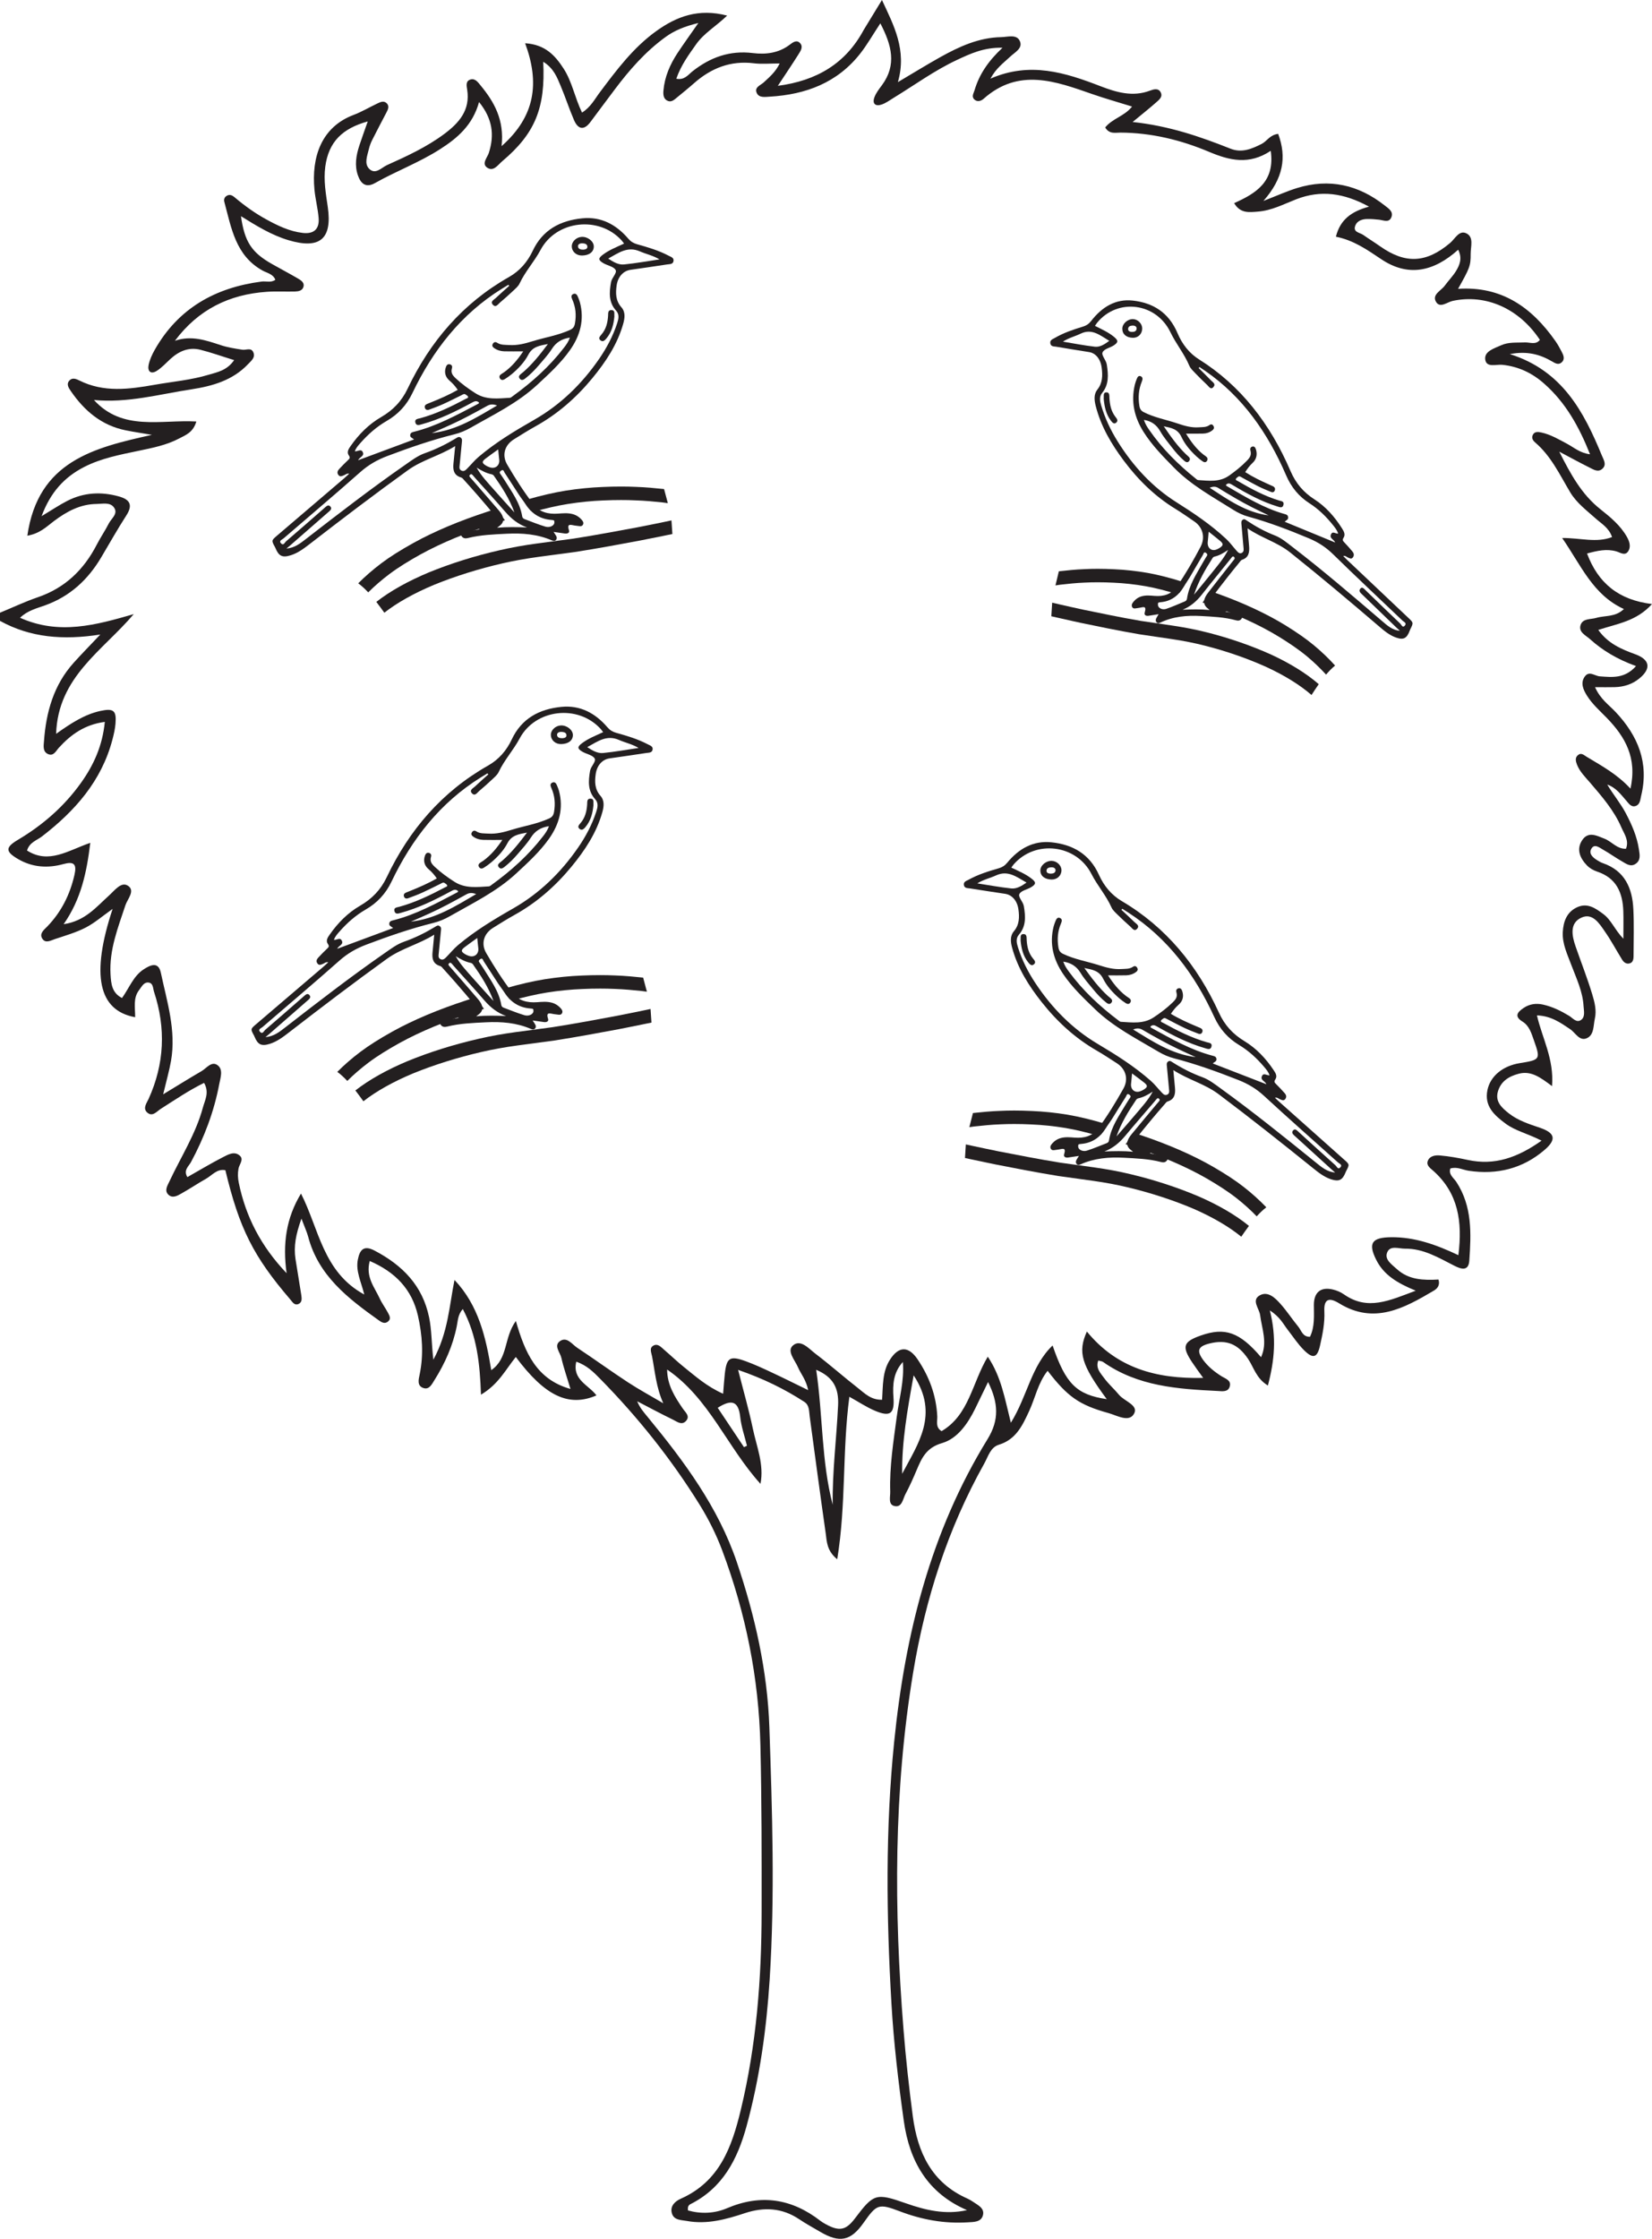 <?xml version="1.0" encoding="UTF-8"?>
<svg xmlns="http://www.w3.org/2000/svg" xmlns:xlink="http://www.w3.org/1999/xlink" width="245.27pt" height="332.267pt" viewBox="0 0 245.27 332.267" version="1.1">
<defs>
<clipPath id="clip1">
  <path d="M 0 0 L 245.27 0 L 245.27 332.266 L 0 332.266 Z M 0 0 "/>
</clipPath>
</defs>
<g id="surface1">
<g clip-path="url(#clip1)" clip-rule="nonzero">
<path style=" stroke:none;fill-rule:evenodd;fill:rgb(13.73%,12.16%,12.549%);fill-opacity:1;" d="M 110.457 214.773 C 110.605 214.703 110.75 214.637 110.902 214.566 C 110.551 213.133 110.047 211.715 109.895 210.262 C 109.633 207.887 108.574 207.648 106.559 208.934 C 107.859 210.879 109.16 212.828 110.457 214.773 M 133.941 218.727 C 136.285 214.266 139.477 209.926 135.648 204.117 C 134.703 209.32 133.887 213.969 133.941 218.727 M 121.18 203.293 C 122.191 210.168 121.938 216.867 123.633 223.324 C 123.562 218.379 124.199 213.48 124.43 208.562 C 124.555 205.977 123.68 204.352 121.18 203.293 M 99.047 203.254 C 99.062 205.586 100.203 207.332 101.387 209.066 C 101.754 209.602 102.512 210.176 101.836 210.898 C 101.203 211.582 100.496 210.973 99.914 210.691 C 98.121 209.824 96.371 208.879 94.602 207.965 C 95.016 208.977 95.621 209.641 96.191 210.336 C 101.582 216.898 106.621 223.66 109.395 231.836 C 112.09 239.797 113.941 247.977 114.227 256.344 C 114.652 268.812 115.062 281.309 114.27 293.781 C 113.801 301.117 112.793 308.387 110.848 315.516 C 109.496 320.465 107.312 324.711 102.496 327.129 C 102.238 327.262 102.062 327.52 102.148 328.055 C 104.062 328.59 106.074 328.516 107.914 327.734 C 112.953 325.582 117.535 326.285 121.805 329.598 C 122.039 329.777 122.305 329.934 122.566 330.078 C 124.617 331.207 125.594 331.012 126.949 329.215 C 129.719 325.543 130.055 325.438 134.496 326.992 C 137.402 328.012 140.34 328.727 143.574 328.008 C 137.688 325.488 135.02 320.699 134.191 314.801 C 133.383 309.027 132.691 303.215 132.355 297.398 C 131.598 284.422 131.441 271.453 132.758 258.484 C 134.371 242.566 138.145 227.344 146.617 213.59 C 148.383 210.727 148.227 208.191 146.699 205.105 C 145.969 206.602 145.383 207.836 144.781 209.062 C 143.684 211.297 142.148 213.508 139.871 214.168 C 137.512 214.855 136.848 216.387 136.082 218.199 C 135.574 219.406 135.039 220.605 134.422 221.758 C 134.035 222.492 133.918 223.805 132.754 223.5 C 131.84 223.262 132.195 222.125 132.172 221.371 C 132.055 217.629 132.652 213.949 133.141 210.254 C 133.492 207.562 134.281 204.914 134.047 202.133 C 132.645 203.66 132.508 205.48 132.652 207.41 C 132.824 209.816 132.16 210.32 129.922 209.379 C 128.656 208.848 127.504 208.07 126.105 207.297 C 125.035 215.32 125.641 223.238 124.301 231.414 C 122.73 230.133 122.762 228.77 122.59 227.555 C 121.766 221.777 120.996 215.996 120.215 210.211 C 120.105 209.422 120.188 208.543 119.402 208.039 C 116.477 206.148 113.391 204.621 109.586 203.305 C 110.422 206.586 111.195 209.27 111.766 211.992 C 112.328 214.691 113.473 217.352 112.906 220.219 C 107.922 214.715 105.312 207.539 99.047 203.254 M 107.359 206.848 C 107.473 205.508 107.523 204.711 107.609 203.922 C 107.875 201.477 108.359 201.16 110.734 202.027 C 112.055 202.508 113.336 203.105 114.609 203.703 C 116.293 204.488 117.957 205.324 119.988 206.312 C 119.672 204.738 118.898 203.906 118.48 202.926 C 118.031 201.863 116.754 200.508 117.734 199.676 C 118.871 198.703 120.082 200.152 121.055 200.895 C 123.219 202.539 125.262 204.352 127.402 206.02 C 128.387 206.793 129.32 207.785 130.965 207.738 C 131.102 205.66 130.988 203.586 132.117 201.816 C 133.43 199.75 134.883 199.738 136.238 201.746 C 137.965 204.309 139.004 207.094 139.156 210.207 C 139.188 210.926 138.848 211.816 139.793 212.398 C 143.883 210.004 144.316 205.254 146.656 201.344 C 148.68 204.387 149.172 207.547 150.082 211.152 C 152.555 207.156 153.102 202.711 156.277 199.684 C 158.238 205.414 159.836 206.98 164.32 207.652 C 160.555 202.551 159.98 200.699 161.367 197.617 C 165.773 202.992 171.57 204.668 178.633 204.496 C 177.863 203.418 177.395 202.789 176.965 202.137 C 175.438 199.824 175.68 199.125 178.262 198.211 C 181.875 196.938 184.035 197.688 187.227 201.422 C 188.223 199.25 187.348 197.219 187.09 195.188 C 186.965 194.18 185.727 192.953 187.062 192.23 C 188.27 191.578 189.352 192.648 190.152 193.559 C 191.086 194.609 191.852 195.801 192.75 196.887 C 193.223 197.449 193.375 198.414 194.492 198.395 C 195.219 196.883 195.074 195.27 195.07 193.668 C 195.07 191.785 196.09 190.949 197.895 191.379 C 198.473 191.516 199.059 191.766 199.543 192.105 C 203.055 194.562 206.27 193.02 210.191 191.551 C 207.375 190.402 205.43 189.172 204.336 186.992 C 203.055 184.457 203.715 183.645 206.562 183.617 C 210.047 183.586 213.215 184.715 216.523 186.281 C 217.152 181.266 216.496 177.09 212.832 173.793 C 212.398 173.402 211.746 173 211.969 172.332 C 212.227 171.551 213.086 171.422 213.746 171.48 C 215.145 171.598 216.531 171.848 217.902 172.145 C 221.918 173.016 225.309 171.801 228.871 169.285 C 226.797 168.223 224.98 167.836 223.527 166.754 C 221.859 165.512 220.348 164.168 220.836 161.785 C 221.262 159.707 223.113 158.191 225.621 157.785 C 228.703 157.289 228.738 157.234 227.734 154.387 C 227.363 153.344 227.055 152.234 226.039 151.613 C 224.703 150.793 225.395 150.145 226.207 149.594 C 227.066 149.008 228.051 148.859 229.098 149.094 C 230.496 149.406 231.742 150.023 232.961 150.758 C 233.516 151.098 234.086 151.898 234.793 151.328 C 235.371 150.855 235.152 150.016 235.109 149.316 C 234.984 147.156 234.059 145.238 233.312 143.266 C 232.719 141.664 231.934 140.098 232.023 138.336 C 232.109 136.762 232.617 135.332 234.188 134.629 C 235.715 133.953 236.895 134.805 238.047 135.66 C 239.219 136.527 239.742 137.992 241.02 139.32 C 241.02 137.629 241.055 136.426 241.012 135.223 C 240.918 132.5 239.996 130.316 237.156 129.367 C 236.598 129.184 236.023 128.863 235.621 128.445 C 234.562 127.352 233.988 126.008 234.941 124.637 C 235.844 123.348 237.074 124.027 238.211 124.469 C 239.297 124.887 240.062 126.02 241.406 125.965 C 241.898 124.73 241.148 123.777 240.73 122.809 C 239.641 120.277 237.844 118.219 236.074 116.152 C 235.355 115.316 234.547 114.535 234.133 113.477 C 233.953 112.996 233.805 112.473 234.258 112.082 C 234.758 111.637 235.156 112.066 235.578 112.32 C 237.789 113.66 240.078 114.875 242.07 117.039 C 243.094 112.465 241.27 109.352 238.586 106.574 C 237.535 105.492 236.387 104.496 235.59 103.203 C 235.047 102.32 234.609 101.328 235.305 100.387 C 235.949 99.512 236.781 100.328 237.527 100.379 C 239.348 100.504 241.203 100.754 242.895 98.855 C 240.082 97.828 237.941 96.543 236.066 94.855 C 235.434 94.281 234.336 93.832 234.664 92.77 C 234.988 91.746 236.172 91.949 237.004 91.699 C 238.305 91.312 239.812 91.625 241.098 90.387 C 236.492 88.293 234.75 83.91 231.93 79.844 C 234.66 79.828 237.02 80.605 239.34 79.707 C 238.875 78.324 237.77 77.727 236.895 76.941 C 235.543 75.73 234.078 74.648 233.125 73.059 C 231.578 70.473 230.297 67.699 227.938 65.68 C 227.625 65.414 227.375 65.066 227.535 64.633 C 227.77 64.02 228.328 64.074 228.809 64.18 C 230.207 64.477 231.422 65.203 232.668 65.867 C 233.684 66.406 234.582 67.242 236.07 67.418 C 234.422 63.285 232.438 59.738 229.27 56.945 C 227.488 55.363 225.453 54.391 223.047 54.141 C 222.145 54.047 220.633 54.633 220.504 53.301 C 220.391 52.117 221.848 51.711 222.84 51.254 C 223.98 50.73 225.207 50.879 226.41 50.82 C 227.148 50.785 228.004 51.234 228.625 50.441 C 225.547 45.789 220.602 43.602 215.684 44.656 C 214.852 44.836 213.805 45.781 213.215 44.816 C 212.547 43.719 213.957 43.156 214.508 42.387 C 215.039 41.656 215.691 41.004 216.16 40.242 C 216.715 39.34 217.133 38.352 216.496 37.062 C 212.887 40.305 209.09 41.164 205.066 38.465 C 202.98 37.066 200.949 35.641 198.34 35.133 C 198.969 32.586 200.66 31.375 203.25 30.668 C 199.52 28.629 196.086 28.168 192.473 29.566 C 190.602 30.293 188.801 31.254 186.754 31.406 C 185.492 31.5 184.156 31.723 183.23 30.148 C 186.52 28.684 189.316 26.93 188.664 22.383 C 185.449 24.523 182.539 23.812 179.527 22.543 C 175.328 20.77 170.938 19.699 166.332 19.68 C 165.602 19.676 164.707 19.953 164.086 18.918 C 165.133 17.594 166.988 17.227 168.074 15.812 C 166 15.168 164.082 14.629 162.207 13.977 C 156.723 12.062 151.254 10.027 146.039 14.656 C 145.676 14.98 145.121 15.184 144.668 14.77 C 144.195 14.332 144.555 13.859 144.691 13.391 C 145.395 11 146.77 9.023 148.836 7.086 C 146.059 7.016 144.047 7.98 142.059 8.906 C 138.766 10.445 135.824 12.598 132.73 14.488 C 132.133 14.852 131.551 15.293 130.895 15.516 C 129.973 15.832 129.469 15.387 129.824 14.438 C 130.062 13.793 130.512 13.215 130.934 12.652 C 133.172 9.617 132.383 6.695 130.703 3.465 C 129.598 5.137 128.762 6.613 127.73 7.934 C 124.324 12.285 119.633 14.035 114.285 14.344 C 113.609 14.383 112.715 14.547 112.367 13.828 C 111.938 12.957 112.91 12.668 113.387 12.23 C 114.258 11.426 115.156 10.668 115.758 9.418 C 114.309 9.418 113.102 9.539 111.922 9.391 C 108.477 8.969 105.594 10.102 103.051 12.344 C 102.223 13.078 101.355 13.77 100.5 14.477 C 100.117 14.789 99.711 15.191 99.172 14.984 C 98.492 14.719 98.449 14.051 98.5 13.449 C 98.676 11.395 99.477 9.559 100.602 7.855 C 101.508 6.488 102.469 5.16 103.684 3.414 C 101.582 3.93 100.121 4.543 98.82 5.488 C 95.848 7.637 93.461 10.363 91.277 13.27 C 90.062 14.875 88.867 16.5 87.66 18.109 C 86.688 19.41 85.816 19.191 85.223 17.824 C 84.504 16.16 83.949 14.43 83.246 12.766 C 82.707 11.48 82.207 10.121 80.652 9.168 C 81.004 16.059 79.41 19.84 74.578 23.918 C 73.934 24.457 73.27 25.543 72.316 24.871 C 71.473 24.273 72.344 23.406 72.574 22.695 C 73.426 20.039 73.137 17.633 71.125 15.145 C 70.176 18.578 67.91 20.5 65.32 22.152 C 62.254 24.117 58.832 25.387 55.676 27.168 C 54.281 27.953 53.551 27.199 53.145 26.047 C 52.617 24.57 52.871 23.059 53.352 21.598 C 53.715 20.488 54.121 19.391 54.598 18.02 C 50.852 19.062 48.793 21.027 48.293 24.734 C 48.023 26.809 48.383 28.742 48.664 30.719 C 49.348 35.469 47.488 37.047 42.797 35.637 C 40.293 34.883 38.086 33.523 35.777 32.086 C 36.312 35.891 37.359 37.473 40.387 39.184 C 41.699 39.93 43.039 40.629 44.34 41.395 C 44.754 41.641 45.23 41.992 45.051 42.578 C 44.887 43.141 44.328 43.246 43.824 43.262 C 42.418 43.301 41 43.211 39.602 43.309 C 34.023 43.691 29.426 45.945 25.969 50.578 C 28.395 49.738 30.559 50.496 32.754 51.219 C 33.793 51.562 34.895 51.738 35.984 51.902 C 36.539 51.988 37.266 51.543 37.598 52.254 C 37.973 53.051 37.285 53.559 36.82 54.051 C 34.539 56.457 31.523 57.305 28.418 57.781 C 23.633 58.516 18.906 59.844 13.949 59.363 C 18.195 64.039 23.887 62.258 29.152 62.555 C 28.668 64.199 27.559 64.562 26.617 65.066 C 24.727 66.066 22.641 66.473 20.57 66.906 C 17.812 67.484 15.035 68.004 12.496 69.305 C 9.555 70.809 7.496 73.055 6.176 76.602 C 7.762 75.652 8.844 74.918 10 74.328 C 12.441 73.082 15 72.941 17.637 73.672 C 19.293 74.129 19.766 74.938 18.75 76.508 C 17.441 78.535 16.258 80.648 15.023 82.723 C 13.055 86.039 10.395 88.508 6.703 89.836 C 5.457 90.285 4.078 90.613 2.977 91.684 C 8.789 94.289 14.258 92.758 19.859 91.141 C 15.238 96.586 8.609 100.453 8.332 108.906 C 10.512 107.363 12.52 106.035 14.898 105.512 C 16.863 105.086 17.309 105.449 17.148 107.391 C 17.082 108.184 16.902 108.977 16.695 109.754 C 15.078 115.91 11.133 120.359 6.234 124.133 C 5.473 124.723 4.391 124.988 4.012 126.227 C 7.258 128.289 10.098 126.219 13.406 125.086 C 12.867 129.5 12.043 133.434 9.449 137.16 C 12.648 136.688 14.293 134.602 16.195 132.895 C 17 132.172 17.961 130.844 18.938 131.418 C 20.164 132.141 18.934 133.395 18.621 134.344 C 17.516 137.688 16.199 140.973 16.41 144.602 C 16.492 145.988 16.605 147.352 18.117 148.117 C 19.215 146.566 19.812 144.871 21.285 143.891 C 22.238 143.266 23.5 142.602 23.875 144.344 C 24.793 148.652 26.18 152.938 25.391 157.445 C 25.137 158.891 24.727 160.305 24.227 162.406 C 26.512 161.023 28.191 159.973 29.906 158.977 C 30.652 158.547 31.387 157.457 32.262 158.059 C 33.191 158.695 32.734 159.926 32.555 160.875 C 31.785 164.965 30.328 168.809 28.352 172.473 C 28.008 173.105 27.195 173.672 27.82 174.695 C 29.582 173.699 31.289 172.672 33.062 171.758 C 33.832 171.367 34.777 170.789 35.59 171.5 C 36.254 172.074 35.523 172.797 35.406 173.449 C 35.281 174.156 35.305 174.848 35.453 175.547 C 36.488 180.578 38.746 184.961 42.551 188.957 C 41.949 184.602 42.477 180.785 44.688 177.137 C 47.367 182.375 47.938 188.781 54.082 192.121 C 53.621 190.23 52.789 188.668 53.129 186.938 C 53.414 185.473 54.012 184.762 55.613 185.602 C 59.734 187.766 62.734 190.762 63.711 195.523 C 64.098 197.395 64.055 199.324 64.34 201.797 C 66.555 197.711 66.699 193.797 67.48 189.957 C 71.047 193.73 72.129 198.438 72.938 203.344 C 75.473 201.602 74.77 198.566 76.59 196.047 C 77.938 200.738 79.641 204.719 84.699 206.137 C 84.176 204.387 83.672 202.977 83.348 201.531 C 83.164 200.715 82.188 199.723 83.121 199.051 C 84.16 198.305 84.926 199.512 85.707 200.027 C 88.227 201.691 90.668 203.473 93.199 205.129 C 94.91 206.246 96.711 207.223 98.477 208.262 C 97.41 205.883 97.246 203.547 96.809 201.289 C 96.699 200.715 96.352 200.035 97.047 199.684 C 97.688 199.359 98.164 199.941 98.613 200.328 C 99.609 201.176 100.551 202.094 101.574 202.91 C 103.277 204.27 104.91 205.75 107.359 206.848 M 130.941 0 C 132.68 3.738 134.684 7.422 133.309 12.188 C 135.676 10.789 137.598 9.602 139.566 8.5 C 142.398 6.918 145.328 5.57 148.648 5.512 C 149.605 5.492 150.93 5.043 151.406 6.074 C 151.918 7.168 150.652 7.766 149.957 8.434 C 149.012 9.332 147.914 10.078 147.051 11.672 C 152.914 9.109 158.156 10.77 163.387 12.793 C 165.746 13.699 168.16 14.422 170.73 13.453 C 171.254 13.258 171.98 13.012 172.332 13.715 C 172.672 14.398 172.059 14.836 171.625 15.223 C 170.656 16.078 169.645 16.879 168.16 18.105 C 173.555 18.676 178.156 20.266 182.691 22.066 C 184.359 22.73 185.832 22.105 187.305 21.363 C 188.105 20.961 188.535 20.008 189.77 19.867 C 191.066 23.359 190.516 26.488 187.574 29.824 C 189.645 29.02 191.074 28.367 192.562 27.91 C 197.355 26.43 201.703 27.422 205.602 30.508 C 206.129 30.926 206.887 31.371 206.594 32.191 C 206.262 33.117 205.445 32.691 204.773 32.609 C 204.18 32.543 203.57 32.492 202.973 32.504 C 202.227 32.516 201.492 32.773 201.223 33.473 C 200.828 34.484 201.891 34.504 202.406 34.871 C 203.227 35.453 204.086 35.977 204.906 36.559 C 208.676 39.207 211.754 39.043 215.293 36.062 C 216.02 35.453 216.629 34.109 217.703 34.629 C 218.859 35.184 218.34 36.609 218.348 37.656 C 218.363 39.484 218.176 39.828 216.477 42.867 C 222.957 42.434 227.43 45.633 230.922 50.605 C 231.266 51.098 231.566 51.629 231.84 52.164 C 232.113 52.699 232.418 53.301 231.828 53.805 C 231.363 54.207 230.867 53.895 230.445 53.648 C 228.652 52.602 226.766 52.062 224.16 52.551 C 231.961 55.004 235.148 61.102 237.836 67.625 C 238.094 68.254 238.578 68.961 237.902 69.57 C 237.25 70.16 236.559 69.668 235.957 69.371 C 234.605 68.703 233.281 67.973 231.5 67.031 C 233.227 70.441 234.832 73.371 237.594 75.562 C 239.086 76.746 240.582 77.973 241.547 79.684 C 241.906 80.32 242.148 81.043 241.805 81.699 C 241.328 82.613 240.555 81.988 239.949 81.824 C 238.516 81.422 237.18 81.727 235.625 82.145 C 237.27 86.539 240.305 89.047 245.27 89.645 C 242.957 92.219 240.102 92.559 237.293 93.488 C 238.773 95.551 240.77 96.359 242.812 97.109 C 244.965 97.898 245.188 99.234 243.371 100.707 C 242.328 101.559 241.082 101.945 239.734 101.98 C 238.863 102.004 237.988 101.984 236.816 101.984 C 237.598 103.766 238.879 104.613 239.883 105.684 C 243.184 109.199 244.848 113.207 243.664 118.086 C 243.523 118.676 243.512 119.375 242.867 119.609 C 242.172 119.859 241.812 119.23 241.422 118.793 C 240.625 117.891 239.93 116.891 238.625 116.438 C 239.484 117.887 240.586 119.195 241.379 120.691 C 242.277 122.395 243.039 124.133 243.328 126.055 C 243.453 126.871 243.633 127.695 242.801 128.227 C 242.074 128.691 241.438 128.195 240.848 127.855 C 239.883 127.309 238.984 126.652 238.02 126.109 C 237.457 125.797 236.691 125.117 236.23 126.031 C 235.867 126.75 236.547 127.316 237.18 127.695 C 237.441 127.855 237.703 128.012 237.988 128.105 C 241.23 129.23 242.352 131.805 242.5 134.926 C 242.617 137.238 242.535 139.559 242.531 141.875 C 242.527 142.391 242.449 142.926 241.812 143.004 C 241.383 143.059 241.043 142.773 240.832 142.422 C 239.984 141.055 239.23 139.625 238.312 138.305 C 237.469 137.082 236.461 135.414 234.781 136.191 C 233.012 137.004 233.371 138.863 233.926 140.461 C 234.75 142.84 235.676 145.18 236.402 147.586 C 236.746 148.723 237.062 149.945 236.789 151.16 C 236.547 152.215 236.699 153.621 235.562 154.094 C 234.484 154.547 233.895 153.254 233.098 152.727 C 231.676 151.773 230.289 150.773 228.188 150.695 C 228.957 154.062 230.75 157.16 230.43 161.191 C 228.684 159.887 227.316 158.867 225.465 159.359 C 224 159.746 222.852 160.473 222.402 161.957 C 221.938 163.496 222.965 164.402 224.016 165.234 C 225.387 166.312 227.027 166.828 228.652 167.379 C 230.859 168.137 231.137 169.094 229.332 170.648 C 226.102 173.43 222.273 174.383 218.062 173.754 C 217.184 173.629 216.355 173.113 215.328 173.418 C 215.039 174.328 215.832 174.816 216.223 175.414 C 218.594 179.031 218.426 183.074 218.145 187.105 C 218.031 188.66 216.992 188.395 215.945 187.859 C 213.613 186.68 211.344 185.281 208.605 185.316 C 207.664 185.328 206.336 184.75 205.926 185.945 C 205.566 186.98 206.68 187.691 207.41 188.363 C 209.188 189.98 211.41 190.012 213.57 189.895 C 213.844 190.82 213.332 191.277 212.855 191.559 C 208.449 194.16 204.008 196.617 198.816 193.426 C 197.445 192.578 196.527 192.652 196.625 194.609 C 196.707 196.336 196.359 198.023 195.984 199.691 C 195.578 201.508 194.961 201.715 193.617 200.395 C 192.695 199.484 191.973 198.367 191.172 197.336 C 190.516 196.496 190.062 195.461 188.531 194.484 C 189.543 198.473 189.23 201.883 188.242 205.629 C 186.496 204.57 186.145 202.914 185.293 201.664 C 183.793 199.461 182.133 198.762 179.598 199.383 C 177.863 199.805 177.609 200.449 178.664 201.879 C 179.395 202.855 180.336 203.609 181.371 204.258 C 181.941 204.613 182.82 204.844 182.586 205.738 C 182.355 206.641 181.461 206.473 180.801 206.438 C 174.844 206.148 168.902 205.746 163.781 202.133 C 163.629 202.023 163.41 202.016 163.062 201.918 C 162.621 203.047 163.414 203.805 163.938 204.531 C 164.586 205.418 165.438 206.152 166.141 207.008 C 166.93 207.961 169.047 208.535 168.387 209.781 C 167.652 211.172 165.848 210.07 164.57 209.715 C 160.207 208.508 158.484 207.273 155.539 203.441 C 154.109 205.234 153.707 207.461 152.789 209.434 C 151.805 211.559 150.844 213.633 148.312 214.41 C 147.035 214.801 146.719 216.156 146.141 217.188 C 140.715 226.867 137.387 237.281 135.578 248.191 C 132.664 265.785 132.723 283.461 134.141 301.184 C 134.484 305.5 134.957 309.797 135.523 314.086 C 136.238 319.469 138.328 323.949 143.633 326.293 C 143.906 326.414 144.168 326.57 144.418 326.738 C 145.148 327.25 146.203 327.688 145.938 328.754 C 145.672 329.812 144.566 329.762 143.664 329.82 C 140.191 330.035 136.871 329.43 133.613 328.191 C 130.406 326.973 130.168 327.129 128.176 329.938 C 126.301 332.586 124.648 332.918 121.766 331.223 C 120.727 330.609 119.66 330.035 118.656 329.359 C 116.109 327.652 113.418 327.52 110.574 328.461 C 107.789 329.383 104.965 330.16 101.984 329.617 C 101.141 329.461 100.027 329.535 99.742 328.434 C 99.461 327.363 100.27 326.668 101.078 326.312 C 106.82 323.758 108.648 318.688 109.988 313.117 C 112.316 303.453 113.066 293.648 113.078 283.758 C 113.086 275.5 113.094 267.238 112.895 258.984 C 112.656 249.043 110.723 239.402 107.223 230.086 C 106.332 227.719 105.207 225.473 103.879 223.324 C 99.664 216.539 94.711 210.332 89.109 204.637 C 88.125 203.637 87.137 202.629 85.559 202.094 C 84.93 204.785 87.422 205.559 88.555 207.094 C 84.438 208.871 80.91 207.199 76.582 201.391 C 75.09 203.223 74.035 205.43 71.41 206.984 C 71.25 202.41 70.828 198.27 68.711 194.273 C 67.977 195.105 67.988 195.988 67.82 196.805 C 67.246 199.707 66.055 202.359 64.488 204.848 C 64.125 205.422 63.738 206.254 62.922 206.016 C 61.852 205.707 62.156 204.695 62.312 203.957 C 62.91 201.031 62.703 198.137 62.051 195.266 C 61.164 191.359 58.715 188.805 54.898 187.145 C 54.246 189.523 55.613 191.043 56.375 192.707 C 56.707 193.438 57.207 194.086 57.582 194.797 C 57.805 195.223 58.129 195.727 57.59 196.145 C 57.105 196.523 56.652 196.246 56.23 195.945 C 51.68 192.699 47.273 189.336 45.75 183.531 C 45.574 182.859 45.27 182.227 44.754 180.859 C 43.902 183.242 43.59 184.988 43.871 186.848 C 44.148 188.641 44.461 190.422 44.734 192.211 C 44.805 192.703 44.875 193.281 44.32 193.527 C 43.727 193.785 43.441 193.262 43.121 192.883 C 37.617 186.469 35.535 182.332 33.461 173.672 C 32.211 173.422 31.496 174.434 30.582 174.945 C 29.355 175.637 28.184 176.426 26.953 177.117 C 26.359 177.457 25.629 177.891 25.004 177.309 C 24.367 176.703 24.859 175.961 25.141 175.359 C 26.844 171.719 29.059 168.309 30.121 164.379 C 30.422 163.254 31.113 162.152 30.301 160.711 C 28.035 161.82 25.977 163.227 23.875 164.562 C 23.262 164.949 22.598 165.867 21.789 165.043 C 21.199 164.434 21.781 163.707 22.062 163.09 C 24.418 157.895 24.648 152.602 22.871 147.199 C 22.691 146.645 22.766 145.867 21.996 145.816 C 21.328 145.773 21.035 146.445 20.668 146.918 C 19.723 148.125 20.078 149.578 20.066 150.965 C 14.625 149.984 13.461 144.727 16.719 134.891 C 15.191 135.973 14.031 136.992 12.695 137.676 C 11.277 138.402 9.707 138.852 8.184 139.359 C 7.555 139.562 6.754 140.082 6.27 139.289 C 5.801 138.535 6.551 137.98 7.016 137.504 C 9.102 135.34 10.383 132.785 11.051 129.859 C 11.418 128.246 11.004 127.805 9.41 128.238 C 7.094 128.879 4.82 128.738 2.695 127.5 C 0.797 126.391 0.75 125.773 2.664 124.637 C 6.355 122.441 9.52 119.688 12.016 116.195 C 13.895 113.566 15.215 110.699 15.562 107.137 C 12.57 107.535 10.531 109.012 8.746 110.965 C 8.297 111.453 7.949 112.309 7.086 111.891 C 6.324 111.516 6.48 110.664 6.531 109.992 C 6.844 105.684 7.965 101.664 10.938 98.363 C 12.074 97.098 13.27 95.887 14.891 94.172 C 9.367 95.031 4.504 94.633 0 92.145 L 0 90.934 C 1.859 90.168 3.684 89.301 5.586 88.648 C 9.637 87.27 12.445 84.566 14.371 80.824 C 14.926 79.75 15.613 78.75 16.16 77.676 C 16.543 76.93 17.594 76.234 16.914 75.305 C 16.332 74.5 15.242 74.781 14.359 74.793 C 11.926 74.812 9.918 75.906 8.027 77.32 C 6.934 78.137 5.945 79.18 4.059 79.504 C 5.652 68.426 13.977 66.441 22.559 64.535 C 21.254 64.312 19.945 64.125 18.656 63.863 C 15.078 63.141 12.527 60.973 10.52 58.047 C 10.18 57.555 9.789 56.984 10.348 56.434 C 10.758 56.02 11.305 56.23 11.75 56.453 C 15.406 58.293 19.176 57.773 22.98 57.102 C 25.652 56.633 28.375 56.402 30.988 55.613 C 32.27 55.23 33.699 54.988 34.762 53.445 C 32.949 52.887 31.363 52.316 29.738 51.906 C 28.035 51.484 26.578 52.109 25.312 53.266 C 24.645 53.875 24.023 54.57 23.27 55.043 C 22.375 55.602 21.879 55.094 22.062 54.168 C 22.223 53.395 22.57 52.637 22.961 51.938 C 26.457 45.758 31.957 42.68 38.844 41.785 C 39.508 41.699 40.223 41.996 40.879 41.523 C 40.543 40.656 39.66 40.527 39.008 40.168 C 34.969 37.949 34.355 33.844 33.309 29.973 C 33.191 29.547 33.363 29.18 33.781 29 C 34.215 28.812 34.574 29.062 34.875 29.316 C 36.344 30.555 37.895 31.668 39.582 32.586 C 41.258 33.504 42.984 34.336 44.926 34.566 C 46.609 34.77 47.445 33.984 47.305 32.336 C 47.191 30.934 46.82 29.555 46.688 28.156 C 46.223 23.273 47.727 18.859 52.496 17.055 C 53.711 16.598 54.848 15.914 56.031 15.355 C 56.48 15.141 56.988 14.898 57.422 15.332 C 57.855 15.773 57.594 16.27 57.363 16.715 C 56.668 18.055 55.953 19.387 55.281 20.734 C 55.051 21.18 54.875 21.664 54.758 22.148 C 54.531 23.121 54.047 24.266 54.797 25.035 C 55.727 25.992 56.637 24.875 57.473 24.496 C 60.414 23.176 63.344 21.824 65.945 19.891 C 68.145 18.254 69.836 16.355 69.363 13.316 C 69.277 12.754 69.09 12.012 69.879 11.793 C 70.555 11.613 70.969 12.211 71.34 12.664 C 73.379 15.129 74.898 17.801 74.469 21.688 C 79.508 17.238 80.129 12.262 77.965 6.418 C 80.973 6.605 82.445 8.27 83.695 10.207 C 84.945 12.145 85.332 14.484 86.414 16.711 C 87.727 15.875 88.305 14.691 89.066 13.688 C 91.547 10.379 94.023 7.066 97.43 4.617 C 100.457 2.438 103.707 1.207 107.961 2.316 C 106.277 3.922 104.516 4.926 103.363 6.559 C 102.266 8.117 101.125 9.637 100.41 11.684 C 101.625 11.926 102.176 11.09 102.789 10.602 C 105.434 8.504 108.352 7.453 111.773 7.875 C 113.707 8.113 115.598 7.883 117.234 6.648 C 117.715 6.281 118.297 5.832 118.816 6.434 C 119.285 6.98 118.84 7.598 118.535 8.086 C 117.59 9.586 116.594 11.055 115.484 12.738 C 121.246 11.984 125.547 9.434 128.227 4.449 "/>
</g>
<path style=" stroke:none;fill-rule:evenodd;fill:rgb(13.73%,12.16%,12.549%);fill-opacity:1;" d="M 71.238 78.559 C 70.723 78.418 70.141 78.117 69.695 78.82 C 70.273 78.723 70.754 78.641 71.238 78.559 M 73.965 66.699 C 73.285 67.191 72.684 67.605 72.105 68.051 C 71.508 68.508 71.527 68.727 72.184 69.117 C 72.344 69.211 72.516 69.285 72.688 69.344 C 73.535 69.645 74.23 69.082 74.117 68.199 C 74.059 67.758 74.027 67.312 73.965 66.699 M 73.801 60.18 C 73.207 59.957 72.781 59.98 72.336 60.234 C 71.391 60.77 70.426 61.273 69.469 61.785 C 67.773 62.688 66.016 63.457 64.105 64.277 C 67.816 63.848 70.727 61.98 73.801 60.18 M 70.766 69.402 C 71.453 70.648 72.449 71.664 73.375 72.723 C 74.359 73.848 75.375 74.945 76.375 76.051 C 75.652 74.043 74.516 72.297 73.312 70.59 C 73.246 70.496 73.102 70.414 72.98 70.391 C 72.184 70.227 71.5 69.852 70.766 69.402 M 78.25 78.281 C 76.961 77.82 75.945 77.02 75.059 76.004 C 73.562 74.281 72.027 72.594 70.508 70.895 C 70.402 70.777 70.301 70.648 70.195 70.531 C 70.086 70.41 69.965 70.301 69.797 70.445 C 69.629 70.582 69.68 70.715 69.801 70.848 C 69.926 70.988 70.051 71.125 70.172 71.262 C 71.457 72.746 72.75 74.223 74.027 75.711 C 74.371 76.117 74.703 76.559 74.707 77.117 C 74.715 77.707 74.242 78 73.801 78.32 C 75.301 78.191 76.758 78.223 78.25 78.281 M 97.918 38.496 C 96.965 37.922 95.938 37.715 95.004 37.309 C 93.16 36.5 91.832 37.543 90.301 38.375 C 91.09 38.902 91.84 39.332 92.664 39.246 C 94.422 39.07 96.168 38.754 97.918 38.496 M 82.305 77.555 C 82.301 77.23 82.305 77.199 81.859 77.164 C 80.172 77.035 78.918 76.215 78.008 74.805 C 77.711 74.336 77.355 73.902 77.051 73.434 C 76.34 72.348 75.645 71.25 74.926 70.164 C 74.812 69.992 74.766 69.57 74.367 69.871 C 74.012 70.133 74.301 70.324 74.426 70.531 C 74.582 70.777 74.754 71.012 74.91 71.262 C 75.965 72.973 77.199 74.594 77.535 76.656 C 77.57 76.871 77.715 76.98 77.891 77.047 C 78.91 77.43 79.918 77.84 80.957 78.156 C 81.633 78.363 82.305 78 82.305 77.555 M 61.473 65.219 C 61.203 64.977 60.84 64.922 60.906 64.527 C 60.961 64.188 61.238 64.137 61.492 64.074 C 64.844 63.23 67.852 61.582 70.883 59.988 C 70.98 59.934 71.129 59.895 71.117 59.742 C 70.73 59.383 70.395 59.582 70.027 59.781 C 67.668 61.059 65.262 62.246 62.66 62.957 C 62.301 63.055 61.797 63.266 61.664 62.695 C 61.543 62.172 62.035 62.168 62.387 62.07 C 64.789 61.418 67.004 60.336 69.188 59.176 C 69.312 59.113 69.551 59.074 69.492 58.879 C 69.457 58.754 69.285 58.664 69.16 58.57 C 68.918 58.379 68.715 58.551 68.508 58.656 C 67.625 59.086 66.754 59.539 65.855 59.945 C 65.16 60.262 64.434 60.531 63.715 60.797 C 63.441 60.898 63.172 60.84 63.078 60.512 C 62.996 60.23 63.164 60.059 63.402 59.953 C 63.594 59.867 63.797 59.797 63.992 59.715 C 65.34 59.172 66.672 58.598 67.961 57.859 C 67.594 57.34 67.223 56.891 66.77 56.516 C 66.125 55.98 65.918 55.262 66.203 54.469 C 66.305 54.191 66.465 53.996 66.789 54.07 C 67.074 54.133 67.18 54.367 67.105 54.621 C 66.914 55.297 67.125 55.645 67.68 56.164 C 68.586 57.008 69.559 57.707 70.59 58.363 C 72.188 59.387 73.953 59.137 75.699 59.039 C 75.84 59.031 75.98 58.902 76.109 58.809 C 78.965 56.742 81.574 54.41 83.73 51.605 C 84.078 51.16 84.41 50.688 84.609 50.105 C 83.414 50.285 82.559 50.797 81.93 51.793 C 81.379 52.664 80.66 53.43 79.988 54.219 C 79.383 54.926 78.727 55.59 77.992 56.164 C 77.723 56.371 77.422 56.527 77.156 56.188 C 76.902 55.867 77.156 55.656 77.383 55.461 C 77.488 55.375 77.594 55.297 77.695 55.211 C 79.062 54.023 80.176 52.621 81.348 51.055 C 80.09 51.297 79.059 51.449 78.445 52.637 C 77.855 53.766 76.953 54.707 75.969 55.535 C 75.645 55.805 75.293 56.047 74.934 56.277 C 74.691 56.426 74.406 56.453 74.23 56.172 C 74.055 55.895 74.184 55.668 74.445 55.504 C 74.578 55.418 74.715 55.336 74.844 55.246 C 76.004 54.41 76.887 53.332 77.684 52.145 C 76.668 52.145 75.766 52.164 74.867 52.141 C 74.332 52.125 73.812 51.973 73.367 51.66 C 73.164 51.52 73.004 51.328 73.152 51.055 C 73.305 50.77 73.543 50.691 73.816 50.871 C 74.367 51.227 74.977 51.168 75.586 51.207 C 76.809 51.289 77.957 50.988 79.098 50.633 C 80.945 50.066 82.875 49.77 84.645 48.957 C 85.078 48.758 85.277 48.488 85.359 48.008 C 85.582 46.766 85.477 45.574 84.957 44.426 C 84.809 44.094 84.746 43.785 85.137 43.625 C 85.492 43.488 85.676 43.754 85.797 44.043 C 85.906 44.312 86.023 44.582 86.098 44.863 C 86.789 47.465 86.137 49.809 84.633 51.949 C 83.246 53.914 81.473 55.527 79.715 57.156 C 76.805 59.84 73.273 61.539 69.887 63.473 C 69.121 63.91 68.312 64.25 67.461 64.461 C 64.055 65.309 60.75 66.453 57.469 67.695 C 55.98 68.258 54.695 69 53.496 70.062 C 49.738 73.395 45.891 76.629 42.09 79.914 C 41.871 80.098 41.324 80.262 41.758 80.676 C 42.105 81.004 42.285 80.5 42.473 80.34 C 44.332 78.75 46.172 77.137 48.012 75.527 C 48.113 75.441 48.211 75.348 48.309 75.262 C 48.543 75.062 48.793 74.867 49.059 75.188 C 49.285 75.457 49.109 75.68 48.902 75.871 C 48.801 75.961 48.699 76.043 48.598 76.133 C 46.777 77.723 44.957 79.316 43.133 80.906 C 42.934 81.082 42.727 81.246 42.527 81.414 C 43.758 81.312 44.602 80.629 45.457 79.965 C 50.309 76.207 55.168 72.449 60.215 68.949 C 61.129 68.312 62.035 67.621 63.09 67.254 C 64.707 66.688 66.219 65.941 67.676 65.059 C 67.902 64.922 68.125 64.738 68.402 64.949 C 68.66 65.145 68.594 65.414 68.57 65.676 C 68.457 66.789 68.344 67.898 68.246 69.008 C 68.215 69.316 68.137 69.664 68.516 69.844 C 68.883 70.016 69.133 69.77 69.352 69.551 C 69.934 68.969 70.453 68.312 71.078 67.789 C 73.602 65.652 76.426 63.949 79.289 62.316 C 83.223 60.07 86.371 56.996 88.93 53.297 C 90.066 51.652 91 49.895 91.625 47.988 C 91.836 47.34 91.996 46.68 91.473 46.105 C 90.34 44.852 90.453 43.398 90.715 41.891 C 90.832 41.203 91.645 40.516 91.398 40.07 C 91.117 39.551 90.184 39.418 89.57 39.051 C 88.793 38.59 88.805 38.32 89.535 37.777 C 90.473 37.078 91.559 36.66 92.656 36.152 C 92.508 35.961 92.41 35.809 92.285 35.676 C 88.934 31.992 82.605 32.695 80.258 37.086 C 79.328 38.828 77.977 40.285 77.141 42.074 C 76.949 42.488 76.547 42.82 76.203 43.145 C 75.562 43.75 74.91 44.332 74.238 44.898 C 73.941 45.148 73.625 45.699 73.188 45.238 C 72.73 44.758 73.32 44.5 73.598 44.238 C 74.254 43.617 74.934 43.027 75.602 42.422 C 75.562 42.371 75.52 42.316 75.48 42.262 C 75.148 42.465 74.812 42.664 74.484 42.871 C 68.445 46.633 64.258 52 61.234 58.332 C 60.371 60.141 59.102 61.496 57.41 62.473 C 55.914 63.336 54.652 64.453 53.52 65.738 C 53.199 66.102 52.855 66.465 52.684 66.98 C 53.117 67.016 53.574 66.586 53.836 67.051 C 54.188 67.688 53.379 67.816 53.168 68.305 C 55.953 67.27 58.672 66.262 61.473 65.219 M 82.188 78.941 C 82.387 79.246 82.492 79.391 82.578 79.547 C 82.684 79.746 82.707 79.957 82.539 80.141 C 82.371 80.324 82.164 80.297 81.953 80.207 C 79.809 79.273 77.547 79.098 75.254 79.211 C 73.32 79.309 71.379 79.375 69.48 79.848 C 69.121 79.938 68.781 79.918 68.547 79.594 C 68.316 79.277 68.391 78.934 68.586 78.625 C 69.086 77.828 69.75 77.312 70.75 77.43 C 71.547 77.52 72.344 77.5 73.137 77.426 C 73.84 77.363 73.961 77.164 73.516 76.598 C 72.676 75.535 71.785 74.512 70.902 73.488 C 70.258 72.742 69.598 72.016 68.938 71.285 C 68.797 71.129 68.652 70.918 68.473 70.867 C 67.383 70.555 67.23 69.754 67.324 68.801 C 67.406 67.988 67.484 67.168 67.578 66.207 C 65.273 67.645 62.703 68.242 60.555 69.789 C 55.637 73.332 50.812 77 46.023 80.707 C 45.137 81.391 44.25 82.07 43.164 82.41 C 41.926 82.801 41.387 82.535 40.902 81.355 C 40.883 81.309 40.863 81.258 40.836 81.211 C 40.281 80.207 40.289 80.211 41.16 79.469 C 44.5 76.625 47.832 73.773 51.168 70.922 C 51.387 70.734 51.594 70.535 51.844 70.309 C 51.492 70.219 51.297 70.449 51.066 70.539 C 50.762 70.652 50.469 70.828 50.219 70.461 C 49.992 70.129 50.141 69.844 50.367 69.598 C 50.785 69.152 51.215 68.715 51.656 68.297 C 51.883 68.082 52.043 67.945 51.789 67.59 C 51.438 67.094 51.766 66.613 52.051 66.203 C 53.27 64.465 54.738 62.969 56.586 61.902 C 58.336 60.887 59.633 59.551 60.523 57.676 C 63.863 50.664 68.719 44.996 75.551 41.125 C 77.148 40.223 78.309 38.887 79.09 37.23 C 80.551 34.113 83.172 32.73 86.438 32.402 C 89.262 32.117 91.496 33.34 93.289 35.43 C 93.66 35.863 94.062 36.102 94.59 36.25 C 96.203 36.699 97.805 37.172 99.293 37.961 C 99.605 38.125 100.062 38.242 100 38.711 C 99.93 39.25 99.422 39.188 99.051 39.246 C 97.242 39.523 95.426 39.785 93.617 40.043 C 92.547 40.195 91.738 41.059 91.551 42.367 C 91.387 43.516 91.398 44.633 92.254 45.598 C 92.883 46.309 92.766 47.195 92.535 48.027 C 91.668 51.109 89.938 53.711 87.93 56.145 C 85.543 59.043 82.754 61.477 79.449 63.301 C 78.383 63.895 77.348 64.551 76.309 65.195 C 74.926 66.047 74.48 67.543 75.301 68.949 C 76.48 70.965 77.738 72.941 79.16 74.801 C 80.098 76.031 81.402 76.332 82.848 76.227 C 83.566 76.176 84.281 76.105 84.992 76.289 C 85.578 76.441 86.051 76.758 86.434 77.227 C 86.602 77.426 86.676 77.652 86.539 77.887 C 86.414 78.098 86.199 78.113 85.977 78.078 C 85.766 78.043 85.555 78.02 85.344 77.996 C 84.824 77.934 84.109 77.582 84.477 78.695 C 84.605 79.086 84.242 79.23 83.867 79.18 C 83.371 79.113 82.875 79.039 82.188 78.941 "/>
<path style=" stroke:none;fill-rule:evenodd;fill:rgb(13.73%,12.16%,12.549%);fill-opacity:1;" d="M 86.602 37.051 C 86.867 37.027 87.215 36.973 87.207 36.617 C 87.195 36.188 86.777 36.121 86.445 36.109 C 86.164 36.094 85.797 36.219 85.812 36.551 C 85.832 36.957 86.199 37.059 86.602 37.051 M 86.43 37.922 C 85.566 37.941 84.898 37.348 84.891 36.551 C 84.883 35.852 85.578 35.195 86.367 35.156 C 87.266 35.109 88.16 35.82 88.16 36.574 C 88.16 37.387 87.5 37.898 86.43 37.922 "/>
<path style=" stroke:none;fill-rule:evenodd;fill:rgb(13.73%,12.16%,12.549%);fill-opacity:1;" d="M 91.219 46.957 C 91.105 48.125 90.84 49.27 90.035 50.227 C 89.809 50.496 89.527 50.797 89.168 50.52 C 88.781 50.227 89.055 49.93 89.289 49.652 C 89.984 48.855 90.219 47.891 90.281 46.867 C 90.301 46.504 90.234 46.02 90.75 46.02 C 91.371 46.016 91.168 46.559 91.219 46.957 "/>
<path style=" stroke:none;fill-rule:nonzero;fill:rgb(13.73%,12.16%,12.549%);fill-opacity:1;" d="M 78.723 75.734 C 78.762 75.734 78.793 75.746 78.836 75.738 C 79.035 75.723 79.16 75.816 79.242 75.941 C 80.938 75.469 82.625 75.066 84.281 74.801 C 86.105 74.508 87.883 74.34 89.578 74.27 C 90.48 74.23 91.359 74.211 92.203 74.211 C 92.941 74.211 93.656 74.223 94.34 74.258 C 95.816 74.305 97.168 74.445 98.359 74.566 C 98.633 74.602 98.895 74.637 99.152 74.672 C 98.961 73.977 98.781 73.277 98.594 72.582 L 98.48 72.57 C 97.277 72.445 95.914 72.309 94.41 72.258 C 93.727 72.227 92.973 72.211 92.203 72.211 C 91.332 72.211 90.418 72.23 89.484 72.273 C 87.688 72.344 85.824 72.527 83.969 72.82 C 82.203 73.109 80.312 73.547 78.172 74.16 C 78.148 74.168 78.121 74.176 78.102 74.18 C 78.301 74.477 78.445 74.809 78.562 75.156 C 78.609 75.289 78.652 75.52 78.723 75.734 "/>
<path style=" stroke:none;fill-rule:nonzero;fill:rgb(13.73%,12.16%,12.549%);fill-opacity:1;" d="M 54.668 87.914 C 55.602 86.984 56.66 86.066 57.832 85.184 C 59.211 84.152 60.754 83.219 62.383 82.309 C 65.648 80.508 69.336 79.027 73.09 77.809 C 73.715 77.602 74.34 77.41 74.969 77.215 C 74.855 77.078 74.75 76.934 74.648 76.785 C 74.469 76.516 74.102 75.68 73.711 75.656 C 73.621 75.648 73.543 75.621 73.477 75.582 C 73.145 75.688 72.812 75.797 72.469 75.906 C 68.227 77.289 64.508 78.852 61.418 80.559 C 59.391 81.688 57.918 82.617 56.633 83.582 C 55.352 84.547 54.199 85.551 53.184 86.57 C 53.707 86.953 54.199 87.41 54.668 87.914 "/>
<path style=" stroke:none;fill-rule:nonzero;fill:rgb(13.73%,12.16%,12.549%);fill-opacity:1;" d="M 99.691 77.234 C 99.309 77.316 98.91 77.398 98.484 77.488 C 97.332 77.734 96.039 77.98 94.633 78.262 C 93.23 78.52 91.715 78.801 90.109 79.094 C 88.512 79.391 86.828 79.668 85.086 79.945 C 83.34 80.176 81.531 80.418 79.695 80.664 C 77.855 80.914 75.996 81.238 74.164 81.664 C 70.496 82.5 66.906 83.629 63.656 84.957 C 60.641 86.215 57.953 87.699 55.871 89.328 C 56.281 89.855 56.676 90.398 57.062 90.934 C 58.918 89.473 61.453 88.043 64.426 86.801 C 67.559 85.52 71.086 84.418 74.609 83.609 C 76.258 83.23 78.055 82.906 79.965 82.645 L 85.289 81.934 L 85.352 81.926 L 85.379 81.922 L 85.402 81.918 C 87.062 81.652 88.824 81.367 90.473 81.062 L 94.996 80.227 L 96.297 79.969 C 97.227 79.789 98.098 79.617 98.902 79.445 C 99.238 79.375 99.543 79.312 99.828 79.254 C 99.773 78.582 99.73 77.91 99.691 77.234 "/>
<path style=" stroke:none;fill-rule:evenodd;fill:rgb(13.73%,12.16%,12.549%);fill-opacity:1;" d="M 181.914 90.77 C 182.375 90.629 182.902 90.328 183.305 91.031 C 182.785 90.934 182.352 90.852 181.914 90.77 M 179.449 78.91 C 180.062 79.402 180.605 79.816 181.129 80.258 C 181.672 80.719 181.652 80.938 181.059 81.328 C 180.914 81.422 180.758 81.492 180.602 81.555 C 179.84 81.855 179.211 81.293 179.312 80.41 C 179.363 79.969 179.395 79.523 179.449 78.91 M 179.602 72.391 C 180.133 72.164 180.52 72.191 180.922 72.445 C 181.773 72.98 182.645 73.484 183.512 73.992 C 185.043 74.895 186.629 75.668 188.352 76.488 C 185.004 76.059 182.375 74.191 179.602 72.391 M 182.336 81.613 C 181.719 82.859 180.82 83.875 179.984 84.934 C 179.094 86.059 178.176 87.152 177.273 88.262 C 177.926 86.254 178.953 84.508 180.039 82.801 C 180.102 82.703 180.227 82.625 180.336 82.602 C 181.059 82.438 181.676 82.062 182.336 81.613 M 175.578 90.492 C 176.746 90.027 177.664 89.23 178.461 88.215 C 179.812 86.492 181.203 84.805 182.574 83.102 C 182.668 82.984 182.758 82.859 182.855 82.742 C 182.953 82.621 183.062 82.512 183.215 82.656 C 183.367 82.793 183.32 82.926 183.211 83.059 C 183.098 83.195 182.988 83.332 182.879 83.473 C 181.715 84.957 180.547 86.434 179.395 87.922 C 179.086 88.324 178.781 88.77 178.781 89.328 C 178.773 89.914 179.199 90.211 179.598 90.531 C 178.242 90.402 176.93 90.434 175.578 90.492 M 157.816 50.703 C 158.68 50.133 159.605 49.926 160.449 49.516 C 162.113 48.711 163.312 49.754 164.695 50.586 C 163.984 51.109 163.305 51.539 162.562 51.457 C 160.973 51.277 159.395 50.965 157.816 50.703 M 171.918 89.766 C 171.918 89.441 171.914 89.41 172.32 89.375 C 173.844 89.242 174.977 88.426 175.797 87.016 C 176.066 86.547 176.387 86.113 176.664 85.645 C 177.305 84.559 177.93 83.457 178.582 82.375 C 178.688 82.203 178.727 81.781 179.09 82.082 C 179.406 82.344 179.145 82.535 179.031 82.738 C 178.895 82.988 178.738 83.223 178.598 83.473 C 177.645 85.184 176.531 86.805 176.227 88.863 C 176.191 89.082 176.062 89.191 175.906 89.258 C 174.984 89.637 174.074 90.051 173.137 90.367 C 172.523 90.57 171.914 90.207 171.918 89.766 M 190.734 77.43 C 190.977 77.188 191.301 77.133 191.246 76.738 C 191.195 76.398 190.945 76.348 190.715 76.285 C 187.688 75.441 184.973 73.789 182.234 72.195 C 182.145 72.145 182.012 72.105 182.023 71.953 C 182.371 71.59 182.672 71.789 183.008 71.988 C 185.141 73.27 187.309 74.453 189.66 75.168 C 189.984 75.266 190.441 75.477 190.559 74.902 C 190.672 74.383 190.227 74.379 189.906 74.281 C 187.738 73.625 185.738 72.543 183.766 71.387 C 183.652 71.32 183.438 71.285 183.488 71.09 C 183.52 70.965 183.68 70.875 183.789 70.781 C 184.008 70.59 184.191 70.762 184.379 70.863 C 185.176 71.297 185.965 71.75 186.773 72.156 C 187.402 72.473 188.055 72.742 188.711 73.008 C 188.953 73.109 189.199 73.051 189.285 72.723 C 189.359 72.438 189.207 72.27 188.992 72.164 C 188.816 72.078 188.637 72.008 188.457 71.926 C 187.242 71.383 186.035 70.809 184.875 70.066 C 185.203 69.551 185.539 69.102 185.945 68.727 C 186.531 68.191 186.719 67.473 186.461 66.68 C 186.367 66.402 186.223 66.203 185.934 66.277 C 185.672 66.344 185.578 66.574 185.645 66.832 C 185.82 67.508 185.629 67.855 185.125 68.375 C 184.309 69.219 183.426 69.914 182.5 70.574 C 181.055 71.598 179.461 71.348 177.887 71.25 C 177.758 71.242 177.629 71.113 177.516 71.02 C 174.934 68.953 172.578 66.621 170.629 63.816 C 170.316 63.367 170.02 62.898 169.836 62.316 C 170.918 62.496 171.688 63.008 172.258 64.004 C 172.754 64.875 173.406 65.641 174.012 66.426 C 174.559 67.137 175.148 67.801 175.812 68.375 C 176.055 68.582 176.324 68.738 176.566 68.398 C 176.797 68.074 176.57 67.863 176.359 67.672 C 176.27 67.586 176.172 67.508 176.082 67.422 C 174.848 66.234 173.844 64.828 172.781 63.266 C 173.918 63.508 174.848 63.656 175.406 64.848 C 175.934 65.977 176.754 66.914 177.641 67.742 C 177.934 68.016 178.25 68.258 178.574 68.484 C 178.793 68.637 179.051 68.66 179.211 68.383 C 179.367 68.105 179.254 67.879 179.02 67.715 C 178.895 67.629 178.773 67.547 178.656 67.453 C 177.609 66.617 176.809 65.543 176.09 64.355 C 177.012 64.355 177.824 64.375 178.637 64.348 C 179.121 64.336 179.586 64.184 179.988 63.871 C 180.172 63.73 180.32 63.539 180.184 63.266 C 180.043 62.98 179.832 62.902 179.582 63.078 C 179.09 63.438 178.539 63.379 177.984 63.418 C 176.883 63.5 175.848 63.195 174.812 62.844 C 173.145 62.277 171.402 61.98 169.801 61.164 C 169.414 60.969 169.234 60.695 169.16 60.219 C 168.961 58.977 169.051 57.785 169.523 56.637 C 169.656 56.305 169.711 55.992 169.359 55.836 C 169.039 55.695 168.875 55.965 168.766 56.254 C 168.664 56.52 168.559 56.793 168.492 57.07 C 167.867 59.676 168.453 62.02 169.816 64.156 C 171.07 66.125 172.672 67.738 174.258 69.363 C 176.887 72.051 180.074 73.75 183.133 75.684 C 183.824 76.121 184.555 76.461 185.324 76.672 C 188.402 77.52 191.387 78.66 194.348 79.902 C 195.691 80.469 196.855 81.207 197.938 82.273 C 201.332 85.605 204.805 88.84 208.242 92.121 C 208.438 92.309 208.934 92.473 208.539 92.887 C 208.227 93.215 208.062 92.711 207.895 92.551 C 206.215 90.961 204.555 89.348 202.887 87.738 C 202.797 87.648 202.711 87.559 202.621 87.473 C 202.41 87.273 202.184 87.074 201.941 87.398 C 201.738 87.668 201.898 87.891 202.086 88.082 C 202.176 88.172 202.27 88.254 202.359 88.344 C 204.004 89.934 205.648 91.527 207.297 93.117 C 207.477 93.289 207.66 93.453 207.844 93.621 C 206.734 93.523 205.969 92.84 205.199 92.176 C 200.812 88.418 196.43 84.66 191.871 81.16 C 191.043 80.523 190.223 79.832 189.273 79.465 C 187.812 78.898 186.445 78.152 185.129 77.27 C 184.926 77.133 184.727 76.945 184.477 77.156 C 184.242 77.352 184.301 77.621 184.324 77.887 C 184.426 78.996 184.527 80.105 184.617 81.219 C 184.641 81.527 184.715 81.875 184.371 82.055 C 184.039 82.227 183.812 81.98 183.613 81.762 C 183.09 81.18 182.625 80.523 182.059 79.996 C 179.777 77.859 177.227 76.156 174.641 74.523 C 171.086 72.277 168.246 69.207 165.934 65.508 C 164.906 63.863 164.066 62.105 163.5 60.195 C 163.309 59.551 163.164 58.891 163.637 58.312 C 164.66 57.062 164.559 55.605 164.324 54.102 C 164.215 53.41 163.48 52.727 163.703 52.277 C 163.961 51.762 164.801 51.625 165.355 51.262 C 166.059 50.801 166.047 50.531 165.387 49.988 C 164.539 49.289 163.559 48.867 162.57 48.363 C 162.699 48.172 162.793 48.02 162.902 47.883 C 165.93 44.203 171.645 44.906 173.766 49.297 C 174.605 51.039 175.824 52.492 176.582 54.285 C 176.758 54.699 177.121 55.027 177.43 55.355 C 178.008 55.957 178.598 56.543 179.203 57.109 C 179.473 57.359 179.758 57.906 180.152 57.445 C 180.562 56.969 180.031 56.711 179.781 56.445 C 179.191 55.828 178.574 55.234 177.973 54.633 C 178.008 54.578 178.047 54.527 178.082 54.473 C 178.383 54.676 178.684 54.875 178.98 55.078 C 184.434 58.844 188.219 64.207 190.949 70.543 C 191.727 72.352 192.875 73.703 194.402 74.684 C 195.754 75.547 196.895 76.664 197.918 77.945 C 198.207 78.309 198.516 78.676 198.668 79.191 C 198.281 79.227 197.867 78.793 197.633 79.262 C 197.309 79.895 198.043 80.027 198.234 80.516 C 195.719 79.48 193.266 78.469 190.734 77.43 M 172.02 91.152 C 171.844 91.457 171.746 91.602 171.672 91.758 C 171.574 91.957 171.555 92.168 171.707 92.348 C 171.859 92.535 172.047 92.508 172.234 92.418 C 174.172 91.484 176.215 91.309 178.285 91.422 C 180.031 91.52 181.785 91.586 183.5 92.059 C 183.824 92.148 184.133 92.129 184.344 91.805 C 184.551 91.484 184.484 91.145 184.309 90.836 C 183.859 90.035 183.258 89.523 182.352 89.641 C 181.633 89.73 180.914 89.711 180.195 89.637 C 179.562 89.57 179.453 89.375 179.855 88.809 C 180.613 87.746 181.418 86.723 182.219 85.695 C 182.797 84.953 183.395 84.227 183.992 83.496 C 184.117 83.34 184.246 83.129 184.41 83.074 C 185.395 82.766 185.535 81.965 185.449 81.012 C 185.375 80.195 185.305 79.379 185.219 78.414 C 187.301 79.855 189.621 80.449 191.562 82 C 196 85.543 200.359 89.207 204.688 92.914 C 205.488 93.602 206.289 94.281 207.27 94.621 C 208.387 95.012 208.875 94.746 209.312 93.566 C 209.332 93.52 209.348 93.469 209.371 93.422 C 209.871 92.414 209.867 92.422 209.078 91.68 C 206.062 88.832 203.051 85.984 200.043 83.133 C 199.844 82.945 199.652 82.742 199.426 82.52 C 199.75 82.43 199.922 82.656 200.133 82.746 C 200.406 82.863 200.672 83.035 200.898 82.672 C 201.102 82.34 200.969 82.051 200.762 81.809 C 200.387 81.363 200 80.926 199.598 80.508 C 199.395 80.289 199.25 80.152 199.48 79.801 C 199.797 79.301 199.5 78.824 199.242 78.414 C 198.141 76.672 196.816 75.18 195.148 74.109 C 193.566 73.094 192.395 71.762 191.59 69.887 C 188.574 62.871 184.188 57.203 178.016 53.336 C 176.574 52.434 175.523 51.094 174.824 49.441 C 173.5 46.324 171.137 44.938 168.188 44.609 C 165.633 44.328 163.617 45.551 161.996 47.641 C 161.66 48.07 161.297 48.312 160.82 48.461 C 159.367 48.906 157.918 49.383 156.574 50.172 C 156.293 50.336 155.879 50.449 155.934 50.922 C 156 51.457 156.457 51.398 156.793 51.453 C 158.426 51.734 160.066 51.992 161.703 52.254 C 162.664 52.406 163.398 53.266 163.566 54.578 C 163.715 55.727 163.703 56.844 162.93 57.809 C 162.363 58.52 162.469 59.406 162.676 60.238 C 163.461 63.32 165.023 65.922 166.836 68.355 C 168.996 71.254 171.512 73.688 174.496 75.512 C 175.461 76.102 176.395 76.762 177.332 77.402 C 178.578 78.258 178.98 79.754 178.242 81.16 C 177.176 83.176 176.043 85.152 174.758 87.012 C 173.91 88.242 172.734 88.543 171.426 88.438 C 170.777 88.387 170.133 88.316 169.492 88.5 C 168.961 88.652 168.535 88.969 168.188 89.438 C 168.039 89.637 167.973 89.859 168.094 90.094 C 168.207 90.305 168.398 90.324 168.602 90.289 C 168.793 90.254 168.98 90.23 169.176 90.203 C 169.645 90.145 170.289 89.789 169.957 90.902 C 169.836 91.297 170.168 91.441 170.508 91.391 C 170.957 91.324 171.402 91.25 172.02 91.152 "/>
<path style=" stroke:none;fill-rule:evenodd;fill:rgb(13.73%,12.16%,12.549%);fill-opacity:1;" d="M 168.035 49.262 C 167.797 49.238 167.484 49.184 167.488 48.828 C 167.5 48.395 167.879 48.332 168.176 48.316 C 168.434 48.305 168.766 48.43 168.75 48.762 C 168.734 49.168 168.402 49.266 168.035 49.262 M 168.195 50.133 C 168.973 50.152 169.574 49.559 169.582 48.758 C 169.59 48.059 168.961 47.402 168.25 47.363 C 167.438 47.32 166.629 48.027 166.629 48.785 C 166.629 49.598 167.223 50.109 168.195 50.133 "/>
<path style=" stroke:none;fill-rule:evenodd;fill:rgb(13.73%,12.16%,12.549%);fill-opacity:1;" d="M 163.863 59.168 C 163.969 60.332 164.207 61.48 164.934 62.434 C 165.141 62.703 165.395 63.008 165.719 62.73 C 166.066 62.434 165.824 62.137 165.605 61.863 C 164.984 61.066 164.77 60.102 164.715 59.078 C 164.695 58.711 164.754 58.23 164.289 58.227 C 163.73 58.223 163.914 58.766 163.863 59.168 "/>
<path style=" stroke:none;fill-rule:nonzero;fill:rgb(13.73%,12.16%,12.549%);fill-opacity:1;" d="M 175.152 87.945 C 175.117 87.945 175.09 87.953 175.051 87.949 C 174.871 87.934 174.758 88.027 174.684 88.148 C 173.152 87.68 171.629 87.277 170.133 87.008 C 168.484 86.719 166.879 86.547 165.352 86.48 C 164.535 86.438 163.742 86.418 162.977 86.418 C 162.309 86.418 161.668 86.434 161.047 86.465 C 159.715 86.516 158.492 86.656 157.418 86.777 C 157.172 86.812 156.934 86.848 156.703 86.883 C 156.871 86.184 157.039 85.488 157.203 84.793 L 157.309 84.777 C 158.395 84.656 159.625 84.52 160.984 84.469 C 161.602 84.434 162.281 84.418 162.977 84.418 C 163.762 84.418 164.59 84.441 165.434 84.484 C 167.059 84.555 168.738 84.738 170.418 85.031 C 172.012 85.32 173.719 85.758 175.648 86.367 C 175.672 86.375 175.695 86.383 175.715 86.391 C 175.535 86.688 175.402 87.02 175.301 87.363 C 175.258 87.5 175.215 87.73 175.152 87.945 "/>
<path style=" stroke:none;fill-rule:nonzero;fill:rgb(13.73%,12.16%,12.549%);fill-opacity:1;" d="M 196.879 100.121 C 196.035 99.191 195.082 98.277 194.023 97.391 C 192.777 96.363 191.383 95.426 189.91 94.52 C 186.961 92.715 183.629 91.238 180.242 90.02 C 179.676 89.812 179.109 89.617 178.543 89.422 C 178.648 89.289 178.742 89.145 178.832 88.996 C 178.996 88.727 179.328 87.887 179.68 87.867 C 179.762 87.859 179.832 87.832 179.891 87.793 C 180.191 87.898 180.492 88.004 180.801 88.117 C 184.633 89.496 187.992 91.062 190.785 92.766 C 192.613 93.898 193.941 94.828 195.105 95.793 C 196.262 96.758 197.305 97.762 198.219 98.777 C 197.746 99.164 197.301 99.621 196.879 100.121 "/>
<path style=" stroke:none;fill-rule:nonzero;fill:rgb(13.73%,12.16%,12.549%);fill-opacity:1;" d="M 156.215 89.445 C 156.562 89.527 156.922 89.609 157.305 89.699 C 158.344 89.941 159.516 90.191 160.781 90.473 C 162.047 90.73 163.418 91.008 164.867 91.305 C 166.312 91.602 167.832 91.875 169.406 92.152 C 170.984 92.387 172.617 92.629 174.277 92.875 C 175.938 93.125 177.613 93.445 179.27 93.871 C 182.586 94.711 185.828 95.84 188.762 97.164 C 191.48 98.426 193.91 99.906 195.793 101.539 C 195.422 102.066 195.066 102.609 194.719 103.145 C 193.039 101.684 190.75 100.254 188.062 99.012 C 185.234 97.73 182.051 96.625 178.867 95.82 C 177.379 95.438 175.754 95.113 174.031 94.855 L 169.223 94.145 L 169.164 94.137 L 169.141 94.133 L 169.121 94.129 C 167.617 93.863 166.027 93.578 164.539 93.273 L 160.453 92.438 L 159.281 92.18 C 158.441 91.996 157.652 91.824 156.93 91.652 C 156.625 91.586 156.352 91.523 156.09 91.461 C 156.141 90.793 156.176 90.117 156.215 89.445 "/>
<path style=" stroke:none;fill-rule:evenodd;fill:rgb(13.73%,12.16%,12.549%);fill-opacity:1;" d="M 68.129 151.07 C 67.617 150.926 67.035 150.625 66.59 151.328 C 67.164 151.23 67.648 151.152 68.129 151.07 M 70.859 139.207 C 70.18 139.699 69.578 140.113 69 140.559 C 68.402 141.016 68.422 141.238 69.078 141.625 C 69.234 141.719 69.41 141.793 69.582 141.852 C 70.426 142.156 71.121 141.59 71.012 140.707 C 70.953 140.266 70.922 139.824 70.859 139.207 M 70.695 132.691 C 70.102 132.465 69.676 132.488 69.227 132.742 C 68.285 133.277 67.32 133.781 66.363 134.293 C 64.668 135.195 62.91 135.965 61 136.785 C 64.711 136.355 67.621 134.492 70.695 132.691 M 67.66 141.91 C 68.348 143.156 69.34 144.172 70.27 145.234 C 71.254 146.355 72.27 147.453 73.27 148.562 C 72.543 146.551 71.41 144.809 70.207 143.102 C 70.137 143.004 69.996 142.922 69.875 142.902 C 69.078 142.738 68.395 142.363 67.66 141.91 M 75.145 150.789 C 73.852 150.328 72.836 149.527 71.953 148.512 C 70.457 146.789 68.918 145.105 67.402 143.402 C 67.293 143.285 67.195 143.156 67.09 143.039 C 66.977 142.918 66.859 142.812 66.688 142.953 C 66.52 143.09 66.574 143.223 66.695 143.355 C 66.82 143.496 66.945 143.633 67.062 143.773 C 68.352 145.254 69.645 146.73 70.918 148.219 C 71.262 148.625 71.598 149.066 71.602 149.625 C 71.605 150.215 71.137 150.508 70.695 150.828 C 72.195 150.699 73.652 150.73 75.145 150.789 M 94.812 111.004 C 93.855 110.434 92.832 110.227 91.898 109.816 C 90.051 109.008 88.723 110.051 87.191 110.883 C 87.98 111.41 88.734 111.84 89.559 111.754 C 91.316 111.578 93.062 111.262 94.812 111.004 M 79.199 150.062 C 79.195 149.738 79.199 149.707 78.754 149.672 C 77.062 149.543 75.809 148.723 74.902 147.312 C 74.602 146.844 74.25 146.41 73.945 145.945 C 73.23 144.855 72.539 143.758 71.82 142.672 C 71.703 142.5 71.656 142.078 71.258 142.379 C 70.906 142.645 71.195 142.832 71.32 143.039 C 71.477 143.285 71.648 143.523 71.801 143.77 C 72.855 145.48 74.09 147.105 74.43 149.164 C 74.465 149.379 74.609 149.492 74.781 149.555 C 75.801 149.938 76.809 150.352 77.848 150.664 C 78.527 150.871 79.199 150.508 79.199 150.062 M 58.367 137.73 C 58.098 137.484 57.734 137.43 57.797 137.035 C 57.852 136.695 58.133 136.645 58.383 136.582 C 61.738 135.738 64.746 134.09 67.777 132.496 C 67.875 132.445 68.023 132.406 68.012 132.25 C 67.625 131.891 67.289 132.09 66.922 132.289 C 64.559 133.566 62.156 134.754 59.555 135.465 C 59.195 135.562 58.691 135.777 58.559 135.203 C 58.434 134.68 58.926 134.676 59.281 134.578 C 61.68 133.922 63.898 132.84 66.082 131.688 C 66.207 131.621 66.445 131.582 66.387 131.391 C 66.352 131.262 66.176 131.172 66.055 131.078 C 65.812 130.887 65.609 131.059 65.402 131.164 C 64.516 131.594 63.645 132.047 62.75 132.453 C 62.051 132.77 61.328 133.039 60.605 133.305 C 60.336 133.406 60.062 133.348 59.969 133.02 C 59.887 132.738 60.055 132.566 60.293 132.461 C 60.488 132.375 60.688 132.305 60.883 132.227 C 62.23 131.684 63.566 131.109 64.852 130.367 C 64.488 129.848 64.117 129.398 63.664 129.027 C 63.016 128.488 62.809 127.77 63.098 126.977 C 63.199 126.699 63.359 126.504 63.68 126.578 C 63.969 126.641 64.074 126.875 64 127.129 C 63.805 127.805 64.02 128.152 64.574 128.672 C 65.48 129.516 66.453 130.215 67.48 130.871 C 69.082 131.895 70.848 131.645 72.59 131.547 C 72.73 131.539 72.875 131.41 73 131.316 C 75.859 129.25 78.465 126.918 80.625 124.113 C 80.973 123.668 81.301 123.199 81.504 122.613 C 80.305 122.793 79.453 123.305 78.82 124.301 C 78.27 125.172 77.551 125.938 76.879 126.727 C 76.277 127.434 75.621 128.098 74.883 128.672 C 74.617 128.879 74.316 129.035 74.051 128.695 C 73.797 128.375 74.047 128.164 74.277 127.969 C 74.379 127.883 74.488 127.809 74.59 127.719 C 75.953 126.531 77.07 125.129 78.242 123.566 C 76.984 123.805 75.953 123.957 75.336 125.148 C 74.75 126.273 73.844 127.215 72.863 128.043 C 72.539 128.316 72.188 128.559 71.828 128.785 C 71.586 128.938 71.301 128.961 71.121 128.68 C 70.949 128.402 71.078 128.176 71.336 128.012 C 71.473 127.926 71.609 127.844 71.738 127.754 C 72.898 126.918 73.781 125.84 74.578 124.656 C 73.559 124.656 72.66 124.672 71.758 124.648 C 71.223 124.633 70.707 124.484 70.262 124.168 C 70.059 124.027 69.895 123.836 70.043 123.562 C 70.199 123.281 70.438 123.199 70.711 123.379 C 71.258 123.738 71.867 123.676 72.48 123.715 C 73.703 123.797 74.848 123.496 75.992 123.141 C 77.84 122.574 79.766 122.281 81.539 121.465 C 81.973 121.266 82.168 120.996 82.254 120.516 C 82.473 119.273 82.371 118.082 81.852 116.934 C 81.703 116.605 81.641 116.293 82.031 116.133 C 82.383 115.996 82.57 116.262 82.688 116.551 C 82.801 116.82 82.914 117.09 82.992 117.371 C 83.684 119.973 83.031 122.316 81.527 124.457 C 80.137 126.422 78.363 128.035 76.605 129.664 C 73.699 132.348 70.164 134.047 66.781 135.98 C 66.016 136.418 65.207 136.758 64.352 136.969 C 60.949 137.816 57.645 138.961 54.363 140.203 C 52.875 140.77 51.59 141.504 50.391 142.57 C 46.633 145.902 42.785 149.137 38.98 152.422 C 38.766 152.605 38.215 152.773 38.652 153.184 C 39 153.512 39.18 153.008 39.367 152.848 C 41.227 151.258 43.062 149.645 44.906 148.035 C 45.008 147.949 45.102 147.859 45.203 147.773 C 45.438 147.574 45.688 147.375 45.953 147.695 C 46.18 147.965 46.004 148.188 45.793 148.379 C 45.695 148.469 45.594 148.551 45.492 148.641 C 43.672 150.234 41.852 151.824 40.027 153.414 C 39.828 153.59 39.621 153.754 39.418 153.922 C 40.652 153.82 41.496 153.141 42.352 152.477 C 47.203 148.715 52.059 144.957 57.105 141.457 C 58.023 140.824 58.93 140.129 59.984 139.762 C 61.598 139.199 63.113 138.449 64.57 137.57 C 64.793 137.434 65.016 137.246 65.293 137.457 C 65.555 137.652 65.488 137.922 65.461 138.184 C 65.352 139.297 65.238 140.406 65.137 141.516 C 65.109 141.824 65.027 142.172 65.41 142.355 C 65.777 142.527 66.027 142.277 66.246 142.059 C 66.828 141.48 67.344 140.824 67.969 140.297 C 70.496 138.16 73.32 136.457 76.184 134.824 C 80.117 132.578 83.262 129.504 85.82 125.805 C 86.961 124.16 87.891 122.402 88.516 120.496 C 88.73 119.852 88.891 119.188 88.367 118.613 C 87.234 117.363 87.348 115.906 87.605 114.402 C 87.727 113.711 88.539 113.023 88.293 112.578 C 88.008 112.062 87.078 111.922 86.465 111.562 C 85.688 111.102 85.699 110.828 86.43 110.285 C 87.367 109.586 88.453 109.168 89.547 108.66 C 89.402 108.469 89.301 108.316 89.18 108.184 C 85.828 104.5 79.5 105.203 77.152 109.594 C 76.223 111.336 74.871 112.793 74.035 114.582 C 73.84 114.996 73.438 115.328 73.094 115.656 C 72.457 116.254 71.801 116.84 71.129 117.406 C 70.836 117.656 70.52 118.207 70.082 117.746 C 69.625 117.266 70.215 117.008 70.492 116.746 C 71.145 116.125 71.828 115.535 72.496 114.934 C 72.457 114.879 72.414 114.824 72.371 114.773 C 72.039 114.973 71.707 115.172 71.379 115.379 C 65.34 119.141 61.152 124.508 58.129 130.84 C 57.266 132.648 55.996 134.004 54.301 134.98 C 52.805 135.844 51.543 136.961 50.41 138.246 C 50.09 138.609 49.75 138.973 49.578 139.488 C 50.008 139.527 50.465 139.09 50.727 139.562 C 51.082 140.195 50.273 140.324 50.062 140.812 C 52.844 139.781 55.562 138.77 58.367 137.73 M 79.082 151.449 C 79.277 151.754 79.387 151.898 79.469 152.055 C 79.578 152.254 79.598 152.465 79.434 152.648 C 79.262 152.832 79.055 152.805 78.848 152.715 C 76.703 151.781 74.438 151.605 72.148 151.719 C 70.215 151.816 68.27 151.883 66.375 152.359 C 66.016 152.449 65.672 152.426 65.441 152.105 C 65.211 151.785 65.285 151.445 65.48 151.133 C 65.977 150.336 66.641 149.82 67.645 149.938 C 68.441 150.031 69.238 150.008 70.031 149.934 C 70.73 149.871 70.855 149.672 70.41 149.109 C 69.57 148.043 68.68 147.023 67.793 145.996 C 67.152 145.25 66.488 144.523 65.828 143.793 C 65.688 143.637 65.547 143.426 65.363 143.375 C 64.277 143.062 64.121 142.266 64.219 141.309 C 64.297 140.496 64.375 139.676 64.469 138.715 C 62.164 140.156 59.598 140.75 57.449 142.297 C 52.531 145.84 47.707 149.508 42.914 153.215 C 42.031 153.898 41.141 154.578 40.059 154.918 C 38.82 155.309 38.281 155.043 37.793 153.867 C 37.777 153.816 37.754 153.766 37.73 153.719 C 37.176 152.715 37.18 152.719 38.055 151.977 C 41.391 149.133 44.727 146.281 48.059 143.434 C 48.281 143.242 48.488 143.043 48.738 142.816 C 48.383 142.727 48.191 142.957 47.961 143.047 C 47.656 143.16 47.363 143.336 47.113 142.969 C 46.887 142.641 47.035 142.352 47.262 142.109 C 47.676 141.66 48.105 141.227 48.551 140.805 C 48.777 140.59 48.934 140.453 48.684 140.102 C 48.328 139.602 48.656 139.121 48.945 138.711 C 50.164 136.969 51.629 135.477 53.477 134.41 C 55.227 133.395 56.527 132.059 57.418 130.188 C 60.754 123.172 65.613 117.504 72.445 113.633 C 74.043 112.734 75.203 111.395 75.98 109.738 C 77.445 106.621 80.062 105.238 83.328 104.91 C 86.156 104.625 88.387 105.848 90.184 107.938 C 90.555 108.371 90.957 108.609 91.484 108.758 C 93.094 109.207 94.699 109.68 96.184 110.469 C 96.5 110.633 96.957 110.75 96.895 111.219 C 96.824 111.754 96.316 111.695 95.945 111.754 C 94.133 112.031 92.32 112.293 90.508 112.551 C 89.441 112.703 88.633 113.566 88.445 114.875 C 88.281 116.023 88.293 117.141 89.148 118.105 C 89.777 118.816 89.66 119.703 89.43 120.535 C 88.562 123.617 86.832 126.219 84.824 128.652 C 82.434 131.551 79.648 133.988 76.344 135.812 C 75.277 136.402 74.242 137.059 73.203 137.703 C 71.82 138.559 71.375 140.051 72.195 141.457 C 73.375 143.477 74.633 145.449 76.051 147.312 C 76.992 148.539 78.293 148.84 79.742 148.738 C 80.461 148.684 81.172 148.617 81.883 148.797 C 82.473 148.949 82.945 149.27 83.328 149.734 C 83.492 149.938 83.57 150.16 83.43 150.395 C 83.309 150.605 83.094 150.621 82.867 150.586 C 82.66 150.551 82.449 150.527 82.234 150.504 C 81.719 150.441 81.004 150.09 81.371 151.203 C 81.5 151.594 81.137 151.738 80.762 151.688 C 80.262 151.621 79.766 151.547 79.082 151.449 "/>
<path style=" stroke:none;fill-rule:evenodd;fill:rgb(13.73%,12.16%,12.549%);fill-opacity:1;" d="M 83.496 109.559 C 83.762 109.535 84.109 109.48 84.102 109.125 C 84.09 108.695 83.668 108.633 83.34 108.617 C 83.059 108.602 82.691 108.73 82.703 109.062 C 82.727 109.465 83.09 109.566 83.496 109.559 M 83.32 110.43 C 82.457 110.449 81.793 109.855 81.785 109.059 C 81.777 108.359 82.473 107.703 83.258 107.664 C 84.156 107.617 85.055 108.328 85.055 109.082 C 85.055 109.895 84.395 110.406 83.32 110.43 "/>
<path style=" stroke:none;fill-rule:evenodd;fill:rgb(13.73%,12.16%,12.549%);fill-opacity:1;" d="M 88.113 119.465 C 88 120.633 87.734 121.777 86.93 122.734 C 86.699 123.004 86.422 123.305 86.062 123.027 C 85.676 122.734 85.945 122.438 86.184 122.16 C 86.875 121.363 87.113 120.398 87.176 119.375 C 87.195 119.012 87.129 118.527 87.645 118.527 C 88.266 118.523 88.059 119.066 88.113 119.465 "/>
<path style=" stroke:none;fill-rule:nonzero;fill:rgb(13.73%,12.16%,12.549%);fill-opacity:1;" d="M 75.617 148.246 C 75.656 148.246 75.688 148.254 75.73 148.25 C 75.926 148.234 76.051 148.324 76.133 148.449 C 77.828 147.977 79.52 147.578 81.176 147.309 C 83 147.016 84.777 146.848 86.469 146.781 C 87.371 146.738 88.25 146.719 89.098 146.719 C 89.836 146.719 90.547 146.734 91.234 146.766 C 92.711 146.816 94.062 146.953 95.254 147.074 C 95.527 147.109 95.789 147.145 96.043 147.18 C 95.855 146.484 95.672 145.785 95.488 145.09 L 95.371 145.078 C 94.172 144.957 92.809 144.816 91.301 144.766 C 90.617 144.734 89.867 144.719 89.098 144.719 C 88.227 144.719 87.312 144.738 86.379 144.781 C 84.578 144.852 82.719 145.039 80.859 145.332 C 79.094 145.621 77.203 146.055 75.066 146.668 C 75.043 146.676 75.016 146.684 74.992 146.688 C 75.191 146.988 75.34 147.316 75.453 147.664 C 75.5 147.797 75.547 148.031 75.617 148.246 "/>
<path style=" stroke:none;fill-rule:nonzero;fill:rgb(13.73%,12.16%,12.549%);fill-opacity:1;" d="M 51.562 160.422 C 52.496 159.492 53.551 158.574 54.727 157.691 C 56.102 156.66 57.648 155.727 59.277 154.816 C 62.543 153.016 66.23 151.539 69.98 150.316 C 70.605 150.109 71.234 149.918 71.859 149.723 C 71.75 149.586 71.645 149.441 71.543 149.297 C 71.363 149.023 70.996 148.188 70.605 148.164 C 70.512 148.16 70.438 148.129 70.371 148.09 C 70.035 148.199 69.707 148.305 69.359 148.418 C 65.117 149.797 61.398 151.359 58.309 153.066 C 56.285 154.195 54.812 155.129 53.527 156.09 C 52.242 157.055 51.09 158.059 50.078 159.078 C 50.602 159.461 51.094 159.922 51.562 160.422 "/>
<path style=" stroke:none;fill-rule:nonzero;fill:rgb(13.73%,12.16%,12.549%);fill-opacity:1;" d="M 96.586 149.742 C 96.199 149.824 95.801 149.91 95.379 149.996 C 94.227 150.242 92.93 150.488 91.527 150.77 C 90.125 151.027 88.609 151.305 87.004 151.605 C 85.406 151.898 83.719 152.176 81.98 152.453 C 80.23 152.688 78.422 152.926 76.586 153.172 C 74.75 153.422 72.891 153.746 71.059 154.172 C 67.387 155.008 63.797 156.137 60.551 157.465 C 57.535 158.723 54.848 160.207 52.762 161.836 C 53.176 162.367 53.57 162.91 53.953 163.441 C 55.812 161.98 58.348 160.551 61.32 159.309 C 64.453 158.031 67.977 156.926 71.504 156.121 C 73.152 155.738 74.949 155.414 76.855 155.156 L 82.184 154.445 L 82.246 154.434 L 82.273 154.43 L 82.297 154.426 C 83.957 154.16 85.719 153.875 87.367 153.57 L 91.891 152.738 L 93.191 152.48 C 94.121 152.297 94.992 152.125 95.793 151.953 C 96.129 151.883 96.434 151.82 96.723 151.762 C 96.668 151.09 96.625 150.418 96.586 149.742 "/>
<path style=" stroke:none;fill-rule:evenodd;fill:rgb(13.73%,12.16%,12.549%);fill-opacity:1;" d="M 170.691 171.168 C 171.184 171.027 171.742 170.727 172.168 171.43 C 171.617 171.332 171.156 171.25 170.691 171.168 M 168.074 159.309 C 168.727 159.801 169.301 160.215 169.859 160.656 C 170.434 161.117 170.414 161.336 169.781 161.727 C 169.633 161.82 169.465 161.891 169.301 161.953 C 168.488 162.254 167.82 161.691 167.93 160.809 C 167.984 160.367 168.016 159.922 168.074 159.309 M 168.234 152.789 C 168.801 152.562 169.211 152.59 169.641 152.844 C 170.543 153.379 171.469 153.883 172.387 154.391 C 174.012 155.293 175.699 156.066 177.531 156.887 C 173.973 156.457 171.18 154.59 168.234 152.789 M 171.141 162.012 C 170.484 163.258 169.531 164.273 168.641 165.332 C 167.695 166.457 166.723 167.551 165.762 168.66 C 166.457 166.652 167.547 164.906 168.699 163.199 C 168.766 163.102 168.902 163.023 169.016 163 C 169.781 162.836 170.438 162.461 171.141 162.012 M 163.965 170.891 C 165.203 170.426 166.176 169.629 167.027 168.613 C 168.461 166.891 169.934 165.203 171.391 163.5 C 171.492 163.383 171.59 163.258 171.691 163.141 C 171.797 163.02 171.91 162.91 172.074 163.055 C 172.234 163.191 172.184 163.324 172.07 163.457 C 171.949 163.594 171.832 163.73 171.715 163.871 C 170.48 165.355 169.238 166.832 168.016 168.32 C 167.688 168.723 167.367 169.168 167.363 169.727 C 167.355 170.312 167.809 170.605 168.23 170.93 C 166.793 170.801 165.398 170.832 163.965 170.891 M 145.102 131.102 C 146.016 130.531 147 130.324 147.895 129.914 C 149.664 129.109 150.941 130.152 152.406 130.984 C 151.652 131.508 150.93 131.938 150.141 131.855 C 148.453 131.676 146.777 131.363 145.102 131.102 M 160.074 170.164 C 160.078 169.84 160.074 169.809 160.504 169.773 C 162.125 169.641 163.324 168.824 164.195 167.414 C 164.484 166.945 164.82 166.512 165.113 166.043 C 165.797 164.957 166.461 163.855 167.152 162.773 C 167.262 162.602 167.309 162.18 167.691 162.48 C 168.027 162.742 167.754 162.934 167.629 163.137 C 167.484 163.387 167.316 163.621 167.168 163.871 C 166.16 165.582 164.973 167.203 164.648 169.262 C 164.617 169.48 164.477 169.59 164.312 169.656 C 163.332 170.035 162.367 170.449 161.371 170.766 C 160.719 170.969 160.074 170.605 160.074 170.164 M 180.055 157.828 C 180.316 157.586 180.66 157.531 180.602 157.137 C 180.551 156.797 180.281 156.746 180.039 156.684 C 176.82 155.84 173.938 154.188 171.031 152.594 C 170.938 152.543 170.793 152.504 170.805 152.352 C 171.176 151.988 171.496 152.188 171.852 152.387 C 174.117 153.668 176.422 154.852 178.918 155.566 C 179.262 155.664 179.746 155.875 179.871 155.301 C 179.992 154.781 179.52 154.777 179.18 154.68 C 176.879 154.023 174.75 152.941 172.656 151.785 C 172.535 151.719 172.309 151.684 172.363 151.488 C 172.398 151.363 172.566 151.273 172.684 151.18 C 172.914 150.988 173.109 151.16 173.312 151.262 C 174.156 151.695 174.992 152.148 175.852 152.555 C 176.523 152.871 177.215 153.141 177.906 153.406 C 178.168 153.508 178.43 153.449 178.52 153.121 C 178.598 152.836 178.438 152.668 178.207 152.562 C 178.023 152.477 177.828 152.406 177.641 152.324 C 176.348 151.781 175.07 151.207 173.836 150.465 C 174.184 149.949 174.543 149.5 174.973 149.125 C 175.598 148.59 175.793 147.871 175.52 147.078 C 175.422 146.801 175.27 146.602 174.961 146.676 C 174.684 146.742 174.582 146.973 174.652 147.23 C 174.84 147.906 174.637 148.254 174.102 148.773 C 173.234 149.617 172.301 150.312 171.312 150.973 C 169.781 151.996 168.086 151.746 166.414 151.648 C 166.277 151.641 166.141 151.512 166.02 151.418 C 163.277 149.352 160.777 147.02 158.707 144.215 C 158.375 143.766 158.059 143.297 157.863 142.715 C 159.012 142.895 159.832 143.406 160.438 144.402 C 160.965 145.273 161.656 146.039 162.301 146.824 C 162.879 147.535 163.504 148.199 164.215 148.773 C 164.469 148.98 164.758 149.137 165.016 148.797 C 165.258 148.473 165.016 148.262 164.793 148.07 C 164.695 147.984 164.594 147.906 164.496 147.82 C 163.188 146.633 162.121 145.227 160.992 143.664 C 162.199 143.906 163.188 144.055 163.777 145.246 C 164.34 146.375 165.211 147.312 166.152 148.141 C 166.465 148.414 166.801 148.656 167.145 148.883 C 167.379 149.035 167.652 149.059 167.82 148.781 C 167.988 148.504 167.863 148.277 167.617 148.113 C 167.488 148.027 167.355 147.945 167.23 147.852 C 166.117 147.016 165.27 145.941 164.508 144.754 C 165.484 144.754 166.348 144.773 167.211 144.746 C 167.723 144.734 168.219 144.582 168.648 144.27 C 168.844 144.129 169 143.938 168.855 143.664 C 168.707 143.379 168.48 143.301 168.219 143.477 C 167.691 143.836 167.105 143.777 166.52 143.816 C 165.348 143.898 164.246 143.594 163.148 143.242 C 161.379 142.676 159.531 142.379 157.828 141.562 C 157.414 141.367 157.227 141.094 157.145 140.617 C 156.934 139.375 157.035 138.184 157.531 137.035 C 157.676 136.703 157.734 136.391 157.359 136.234 C 157.02 136.094 156.844 136.363 156.727 136.652 C 156.621 136.918 156.512 137.191 156.438 137.469 C 155.773 140.074 156.398 142.418 157.844 144.555 C 159.176 146.523 160.875 148.137 162.562 149.762 C 165.352 152.449 168.738 154.148 171.984 156.082 C 172.719 156.52 173.496 156.859 174.316 157.07 C 177.578 157.918 180.75 159.059 183.895 160.301 C 185.324 160.867 186.559 161.605 187.707 162.672 C 191.312 166.004 195 169.238 198.648 172.52 C 198.855 172.707 199.383 172.871 198.965 173.285 C 198.633 173.613 198.461 173.109 198.281 172.949 C 196.496 171.359 194.734 169.746 192.965 168.137 C 192.871 168.047 192.777 167.957 192.68 167.871 C 192.457 167.672 192.219 167.473 191.961 167.797 C 191.746 168.066 191.914 168.289 192.113 168.48 C 192.207 168.57 192.309 168.652 192.402 168.742 C 194.152 170.332 195.898 171.926 197.648 173.516 C 197.836 173.688 198.035 173.852 198.23 174.02 C 197.051 173.922 196.238 173.238 195.418 172.574 C 190.762 168.812 186.105 165.059 181.266 161.559 C 180.387 160.922 179.516 160.23 178.504 159.863 C 176.957 159.297 175.504 158.551 174.105 157.668 C 173.891 157.531 173.68 157.344 173.41 157.555 C 173.164 157.75 173.223 158.02 173.25 158.285 C 173.359 159.395 173.465 160.504 173.562 161.617 C 173.59 161.926 173.668 162.273 173.301 162.453 C 172.945 162.625 172.711 162.379 172.496 162.16 C 171.938 161.578 171.445 160.922 170.844 160.395 C 168.422 158.258 165.715 156.555 162.969 154.922 C 159.191 152.676 156.176 149.605 153.723 145.906 C 152.633 144.262 151.738 142.504 151.137 140.594 C 150.934 139.949 150.781 139.289 151.281 138.711 C 152.367 137.461 152.262 136.004 152.012 134.5 C 151.898 133.809 151.117 133.125 151.352 132.676 C 151.625 132.16 152.52 132.023 153.105 131.66 C 153.852 131.199 153.84 130.93 153.141 130.387 C 152.242 129.688 151.199 129.266 150.148 128.762 C 150.289 128.57 150.387 128.418 150.504 128.281 C 153.715 124.598 159.785 125.301 162.039 129.695 C 162.93 131.438 164.227 132.891 165.027 134.684 C 165.215 135.098 165.602 135.426 165.93 135.754 C 166.543 136.355 167.168 136.941 167.812 137.508 C 168.098 137.758 168.402 138.305 168.82 137.844 C 169.258 137.367 168.691 137.109 168.426 136.844 C 167.801 136.227 167.145 135.633 166.504 135.031 C 166.543 134.977 166.582 134.926 166.621 134.871 C 166.941 135.074 167.262 135.273 167.578 135.477 C 173.367 139.242 177.387 144.605 180.285 150.941 C 181.113 152.75 182.332 154.102 183.953 155.082 C 185.391 155.945 186.602 157.062 187.688 158.344 C 187.992 158.707 188.32 159.074 188.484 159.59 C 188.074 159.625 187.633 159.191 187.383 159.66 C 187.043 160.293 187.82 160.426 188.023 160.914 C 185.352 159.879 182.746 158.867 180.055 157.828 M 160.188 171.551 C 160 171.855 159.895 172 159.816 172.156 C 159.715 172.355 159.691 172.566 159.852 172.746 C 160.016 172.934 160.215 172.906 160.414 172.812 C 162.469 171.883 164.641 171.707 166.84 171.82 C 168.691 171.918 170.559 171.984 172.375 172.457 C 172.719 172.547 173.047 172.527 173.27 172.203 C 173.492 171.883 173.418 171.543 173.234 171.23 C 172.758 170.434 172.121 169.922 171.156 170.039 C 170.395 170.129 169.629 170.109 168.867 170.035 C 168.195 169.969 168.078 169.773 168.504 169.207 C 169.309 168.145 170.164 167.121 171.016 166.094 C 171.629 165.352 172.266 164.625 172.898 163.895 C 173.035 163.738 173.172 163.527 173.344 163.473 C 174.387 163.164 174.535 162.363 174.445 161.41 C 174.367 160.594 174.293 159.777 174.203 158.812 C 176.414 160.254 178.875 160.848 180.938 162.398 C 185.652 165.941 190.277 169.605 194.875 173.312 C 195.727 174 196.578 174.68 197.617 175.02 C 198.805 175.41 199.32 175.145 199.789 173.965 C 199.809 173.918 199.824 173.867 199.852 173.82 C 200.383 172.812 200.375 172.82 199.539 172.078 C 196.34 169.23 193.141 166.383 189.941 163.531 C 189.73 163.344 189.531 163.141 189.289 162.918 C 189.633 162.828 189.816 163.055 190.039 163.145 C 190.328 163.262 190.609 163.434 190.852 163.07 C 191.066 162.738 190.926 162.449 190.707 162.207 C 190.309 161.762 189.898 161.324 189.473 160.906 C 189.254 160.688 189.102 160.551 189.344 160.199 C 189.684 159.699 189.367 159.223 189.09 158.812 C 187.926 157.07 186.516 155.578 184.746 154.508 C 183.066 153.492 181.82 152.16 180.969 150.285 C 177.766 143.27 173.105 137.602 166.551 133.734 C 165.02 132.832 163.906 131.492 163.16 129.84 C 161.758 126.723 159.246 125.336 156.113 125.008 C 153.402 124.727 151.262 125.949 149.539 128.039 C 149.184 128.469 148.797 128.711 148.293 128.859 C 146.746 129.305 145.207 129.781 143.785 130.57 C 143.48 130.734 143.043 130.848 143.102 131.32 C 143.172 131.855 143.656 131.797 144.016 131.852 C 145.75 132.133 147.488 132.391 149.227 132.652 C 150.25 132.805 151.027 133.664 151.207 134.977 C 151.363 136.125 151.352 137.242 150.531 138.207 C 149.93 138.918 150.039 139.805 150.262 140.637 C 151.094 143.719 152.754 146.32 154.68 148.754 C 156.973 151.652 159.645 154.086 162.812 155.91 C 163.84 156.5 164.828 157.16 165.824 157.801 C 167.152 158.656 167.578 160.152 166.793 161.559 C 165.66 163.574 164.457 165.551 163.094 167.41 C 162.191 168.641 160.941 168.941 159.555 168.836 C 158.867 168.785 158.184 168.715 157.5 168.898 C 156.938 169.051 156.484 169.367 156.117 169.836 C 155.957 170.035 155.887 170.258 156.016 170.492 C 156.133 170.703 156.34 170.723 156.555 170.688 C 156.758 170.652 156.957 170.629 157.164 170.602 C 157.66 170.543 158.344 170.188 157.992 171.301 C 157.867 171.695 158.219 171.84 158.578 171.789 C 159.055 171.723 159.531 171.648 160.188 171.551 "/>
<path style=" stroke:none;fill-rule:evenodd;fill:rgb(13.73%,12.16%,12.549%);fill-opacity:1;" d="M 155.953 129.66 C 155.699 129.637 155.367 129.582 155.375 129.227 C 155.387 128.793 155.789 128.73 156.105 128.715 C 156.375 128.703 156.727 128.828 156.715 129.16 C 156.695 129.566 156.344 129.664 155.953 129.66 M 156.121 130.531 C 156.949 130.551 157.586 129.957 157.594 129.156 C 157.602 128.457 156.938 127.801 156.18 127.762 C 155.32 127.719 154.461 128.426 154.461 129.184 C 154.461 129.996 155.09 130.508 156.121 130.531 "/>
<path style=" stroke:none;fill-rule:evenodd;fill:rgb(13.73%,12.16%,12.549%);fill-opacity:1;" d="M 151.523 139.566 C 151.633 140.73 151.891 141.879 152.66 142.832 C 152.879 143.102 153.148 143.406 153.492 143.129 C 153.863 142.832 153.602 142.535 153.375 142.262 C 152.711 141.465 152.484 140.5 152.426 139.477 C 152.406 139.109 152.469 138.629 151.973 138.625 C 151.379 138.621 151.578 139.164 151.523 139.566 "/>
<path style=" stroke:none;fill-rule:nonzero;fill:rgb(13.73%,12.16%,12.549%);fill-opacity:1;" d="M 163.512 168.344 C 163.473 168.344 163.445 168.352 163.402 168.348 C 163.215 168.332 163.094 168.426 163.016 168.547 C 161.391 168.074 159.77 167.676 158.18 167.406 C 156.43 167.117 154.723 166.945 153.102 166.879 C 152.234 166.836 151.395 166.816 150.582 166.816 C 149.875 166.816 149.191 166.832 148.531 166.863 C 147.117 166.914 145.82 167.055 144.676 167.176 C 144.414 167.211 144.164 167.242 143.918 167.281 C 144.098 166.582 144.273 165.887 144.449 165.191 L 144.562 165.176 C 145.715 165.055 147.02 164.918 148.465 164.867 C 149.121 164.832 149.844 164.816 150.578 164.816 C 151.414 164.816 152.293 164.84 153.188 164.883 C 154.914 164.953 156.699 165.137 158.48 165.43 C 160.176 165.719 161.988 166.156 164.039 166.766 C 164.062 166.773 164.086 166.781 164.109 166.789 C 163.918 167.086 163.777 167.418 163.668 167.762 C 163.621 167.898 163.578 168.129 163.512 168.344 "/>
<path style=" stroke:none;fill-rule:nonzero;fill:rgb(13.73%,12.16%,12.549%);fill-opacity:1;" d="M 186.582 180.52 C 185.688 179.59 184.676 178.676 183.547 177.789 C 182.227 176.762 180.746 175.824 179.184 174.914 C 176.051 173.113 172.516 171.637 168.914 170.414 C 168.316 170.211 167.715 170.016 167.113 169.82 C 167.223 169.688 167.32 169.543 167.418 169.395 C 167.59 169.125 167.945 168.285 168.316 168.266 C 168.406 168.258 168.48 168.23 168.543 168.191 C 168.863 168.297 169.184 168.402 169.512 168.516 C 173.582 169.895 177.148 171.457 180.109 173.164 C 182.055 174.293 183.465 175.227 184.699 176.191 C 185.93 177.156 187.035 178.16 188.008 179.176 C 187.504 179.562 187.031 180.02 186.582 180.52 "/>
<path style=" stroke:none;fill-rule:nonzero;fill:rgb(13.73%,12.16%,12.549%);fill-opacity:1;" d="M 143.398 169.844 C 143.77 169.926 144.152 170.008 144.559 170.098 C 145.664 170.34 146.906 170.59 148.254 170.871 C 149.594 171.129 151.051 171.406 152.59 171.703 C 154.121 172 155.738 172.273 157.406 172.551 C 159.086 172.785 160.82 173.027 162.582 173.273 C 164.344 173.523 166.129 173.844 167.883 174.27 C 171.402 175.109 174.848 176.238 177.961 177.562 C 180.852 178.82 183.434 180.305 185.43 181.938 C 185.035 182.465 184.656 183.008 184.289 183.543 C 182.508 182.082 180.074 180.652 177.223 179.406 C 174.219 178.129 170.836 177.023 167.457 176.219 C 165.875 175.836 164.148 175.512 162.32 175.254 L 157.215 174.543 L 157.152 174.531 L 157.129 174.531 L 157.105 174.527 C 155.512 174.262 153.824 173.977 152.242 173.672 L 147.902 172.836 L 146.656 172.578 C 145.762 172.395 144.93 172.223 144.156 172.051 C 143.836 171.984 143.543 171.922 143.27 171.859 C 143.32 171.191 143.359 170.516 143.398 169.844 "/>
</g>
</svg>
